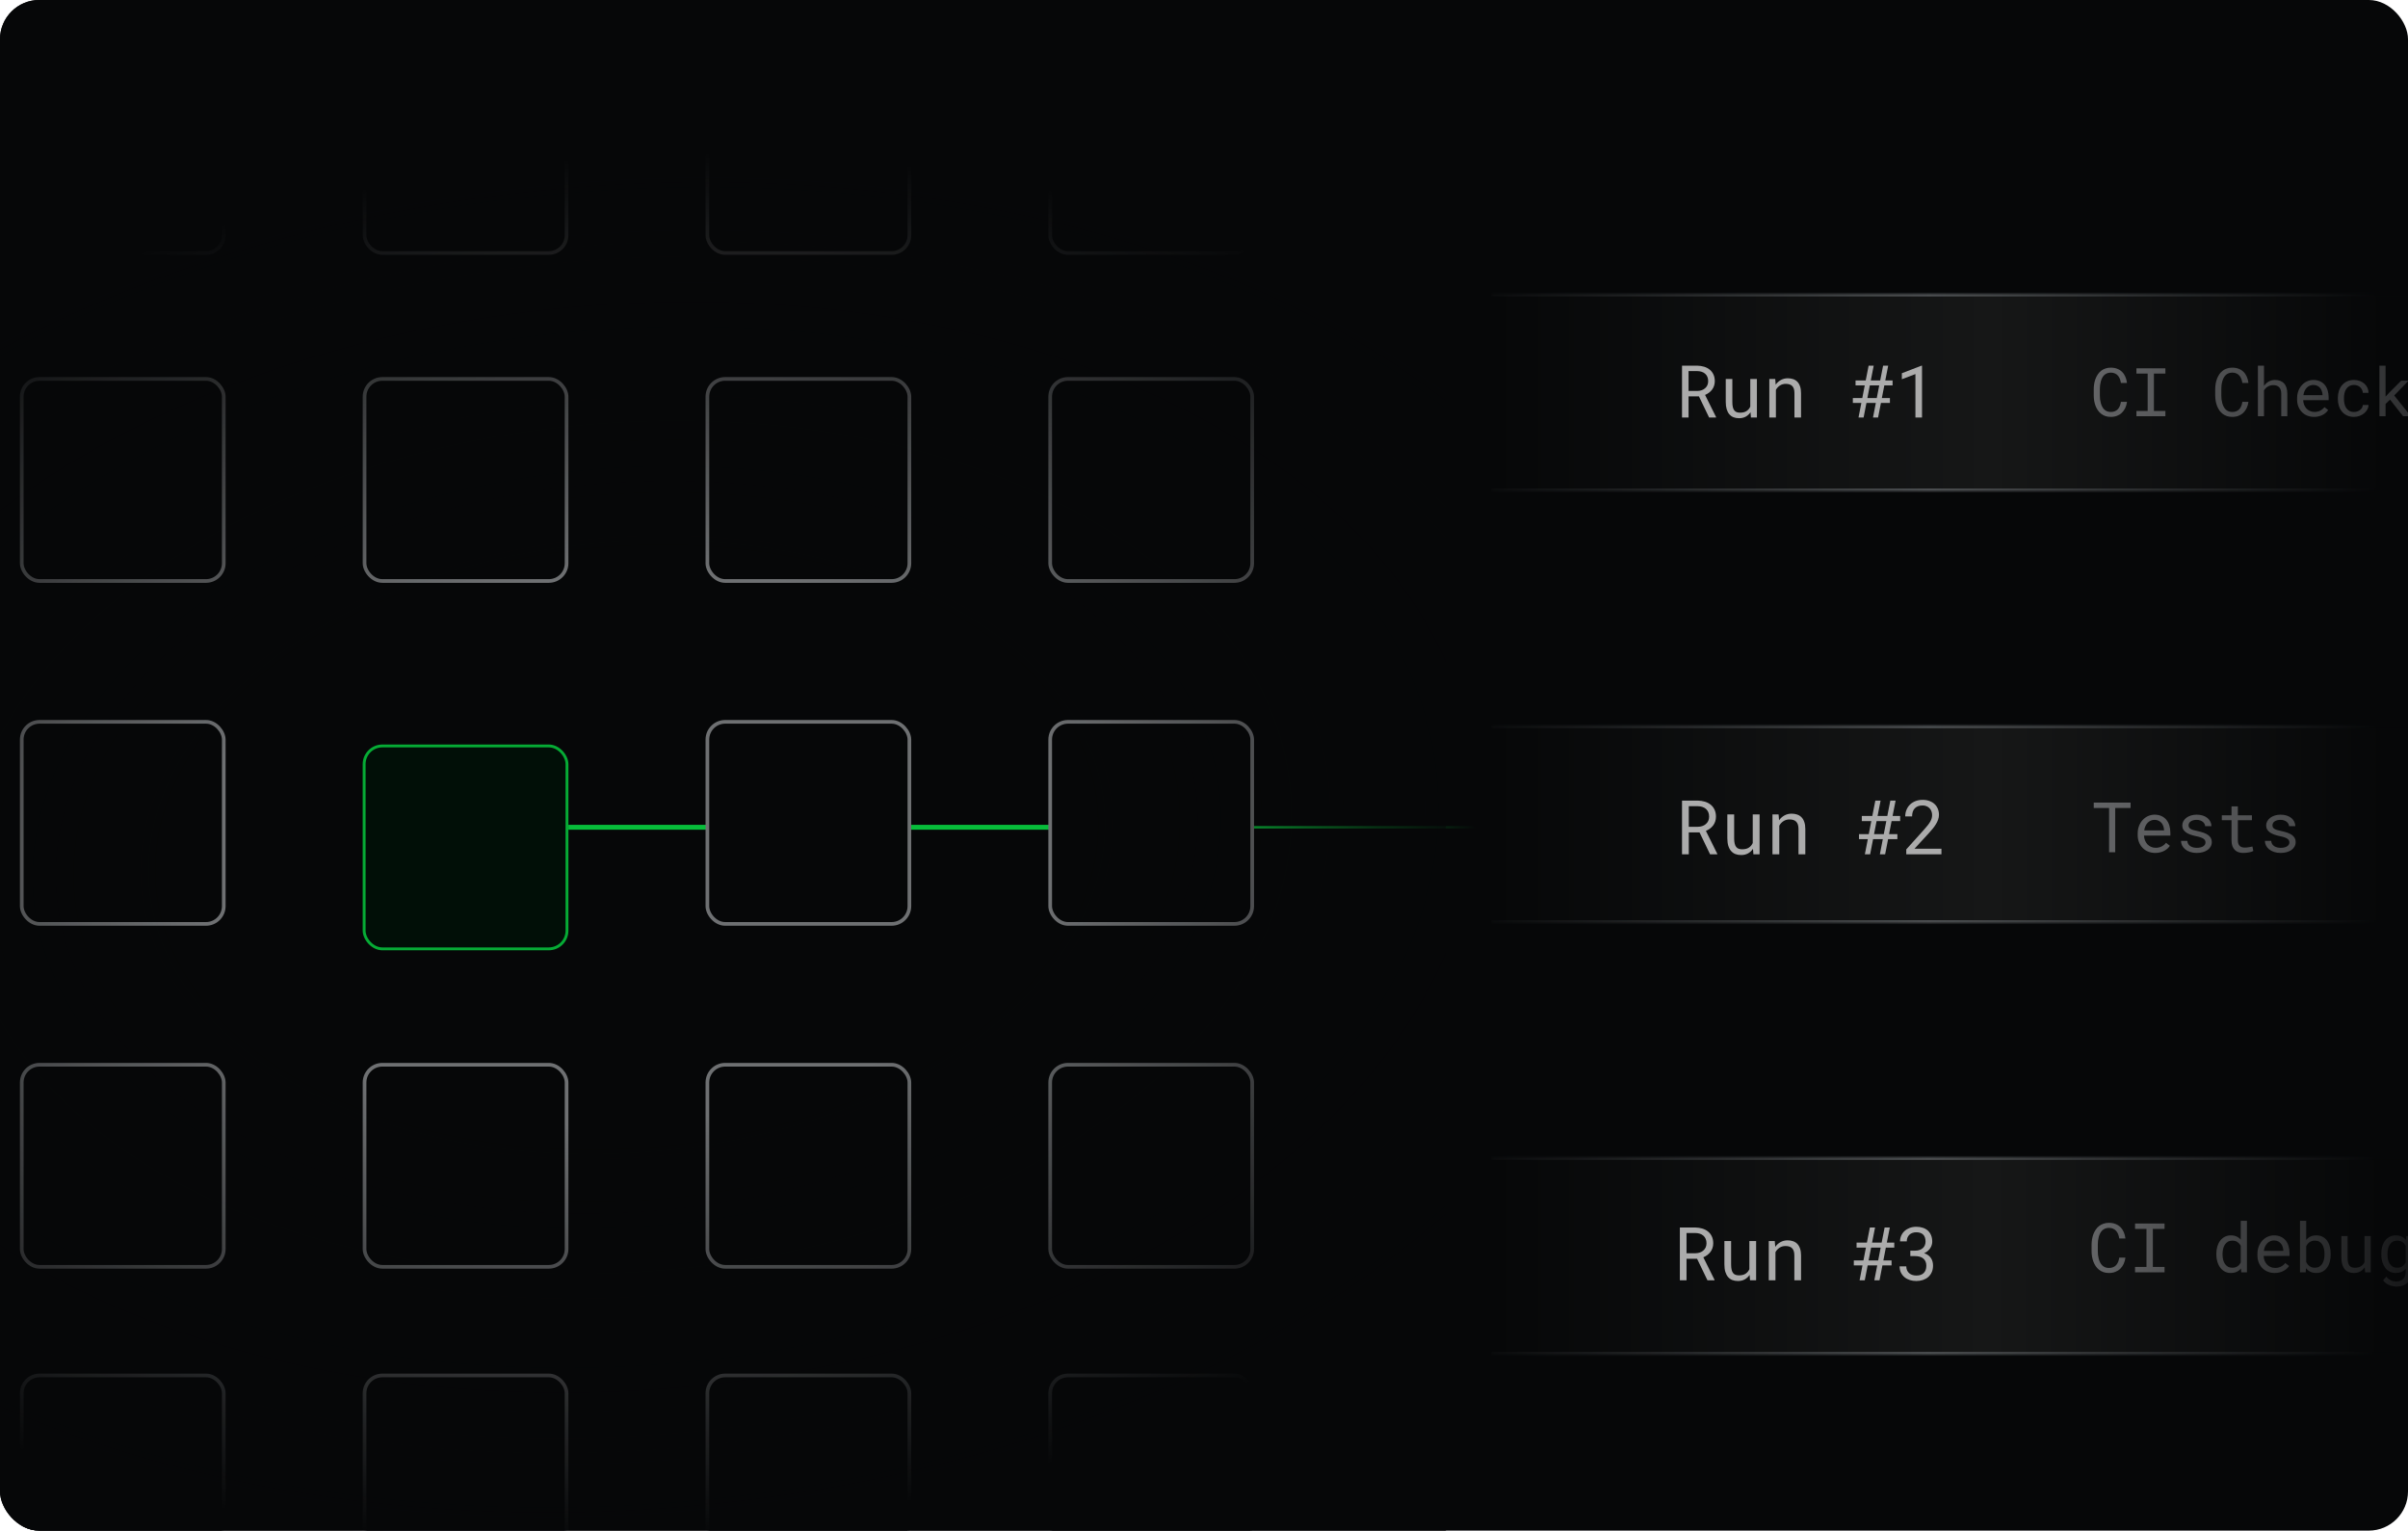 <svg width="491" height="312" viewBox="0 0 491 312" fill="none" xmlns="http://www.w3.org/2000/svg">
<g clip-path="url(#clip0_764_3823)">
<rect width="491" height="312" rx="8" fill="#060708"/>
<path d="M115 168.626H255.703" stroke="#07BD3A"/>
<path d="M255.703 168.626L277.255 168.626L300.923 168.626" stroke="url(#paint0_linear_764_3823)" stroke-width="0.5"/>
<mask id="path-4-inside-1_764_3823" fill="white">
<path d="M304.061 236H504.061V276H304.061V236Z"/>
</mask>
<path d="M304.061 236H504.061V276H304.061V236Z" fill="url(#paint1_linear_764_3823)"/>
<path d="M304.061 236.4H504.061V235.6H304.061V236.4ZM504.061 275.6H304.061V276.4H504.061V275.6Z" fill="url(#paint2_linear_764_3823)" mask="url(#path-4-inside-1_764_3823)"/>
<path d="M346.039 256.584H343.889V260.973H342.529V250.214H345.685C346.187 250.224 346.66 250.295 347.104 250.428C347.547 250.561 347.934 250.761 348.264 251.027C348.599 251.293 348.86 251.628 349.047 252.032C349.239 252.431 349.335 252.901 349.335 253.443C349.335 253.793 349.284 254.113 349.18 254.404C349.082 254.694 348.944 254.958 348.766 255.194C348.589 255.431 348.377 255.64 348.131 255.823C347.884 256.005 347.614 256.16 347.318 256.288L349.601 260.885L349.594 260.973H348.153L346.039 256.584ZM343.889 255.461H345.722C346.027 255.456 346.315 255.409 346.586 255.32C346.857 255.227 347.094 255.093 347.296 254.921C347.503 254.749 347.665 254.539 347.783 254.293C347.902 254.042 347.961 253.753 347.961 253.428C347.961 253.083 347.904 252.783 347.791 252.527C347.678 252.266 347.52 252.049 347.318 251.876C347.116 251.699 346.875 251.566 346.594 251.477C346.318 251.389 346.015 251.342 345.685 251.337H343.889V255.461Z" fill="#ABABAB"/>
<path d="M356.755 259.872C356.489 260.266 356.156 260.574 355.757 260.796C355.358 261.013 354.897 261.121 354.375 261.121C353.956 261.121 353.577 261.057 353.237 260.929C352.897 260.796 352.607 260.592 352.365 260.316C352.124 260.04 351.937 259.69 351.804 259.266C351.675 258.838 351.611 258.325 351.611 257.729V252.978H352.979V257.744C352.979 258.178 353.013 258.537 353.082 258.823C353.151 259.109 353.254 259.338 353.392 259.51C353.53 259.678 353.698 259.796 353.895 259.865C354.097 259.934 354.328 259.968 354.59 259.968C355.146 259.968 355.595 259.855 355.935 259.628C356.279 259.402 356.536 259.096 356.703 258.712V252.978H358.078V260.973H356.836L356.755 259.872Z" fill="#ABABAB"/>
<path d="M361.883 252.978L361.979 254.16C362.27 253.746 362.627 253.423 363.051 253.192C363.475 252.955 363.948 252.835 364.47 252.83C364.889 252.83 365.268 252.889 365.608 253.007C365.953 253.125 366.246 253.31 366.487 253.561C366.729 253.813 366.913 254.133 367.041 254.522C367.174 254.906 367.241 255.364 367.241 255.897V260.973H365.874V255.926C365.874 255.571 365.834 255.271 365.756 255.025C365.677 254.778 365.559 254.579 365.401 254.426C365.248 254.273 365.059 254.162 364.832 254.093C364.61 254.024 364.354 253.99 364.063 253.99C363.605 253.99 363.201 254.106 362.851 254.337C362.507 254.564 362.231 254.864 362.024 255.239V260.973H360.657V252.978H361.883Z" fill="#ABABAB"/>
<path d="M382.775 257.944H380.824L380.232 260.973H379.176L379.767 257.944H378.001V256.931H379.959L380.469 254.315H378.562V253.288H380.668L381.274 250.214H382.331L381.725 253.288H383.676L384.282 250.214H385.339L384.733 253.288H386.248V254.315H384.533L384.023 256.931H385.694V257.944H383.831L383.24 260.973H382.183L382.775 257.944ZM381.016 256.931H382.967L383.477 254.315H381.526L381.016 256.931Z" fill="#ABABAB"/>
<path d="M389.521 254.936H390.497C390.842 254.936 391.145 254.889 391.406 254.795C391.672 254.702 391.894 254.574 392.071 254.411C392.253 254.249 392.391 254.054 392.485 253.827C392.578 253.601 392.625 253.352 392.625 253.081C392.625 252.455 392.465 251.985 392.145 251.67C391.825 251.349 391.357 251.189 390.741 251.189C390.45 251.189 390.184 251.234 389.943 251.322C389.706 251.406 389.502 251.529 389.329 251.692C389.162 251.854 389.031 252.049 388.938 252.275C388.844 252.502 388.797 252.756 388.797 253.037H387.423C387.423 252.628 387.502 252.243 387.659 251.884C387.822 251.519 388.048 251.204 388.339 250.938C388.63 250.667 388.977 250.455 389.381 250.302C389.79 250.145 390.243 250.066 390.741 250.066C391.224 250.066 391.665 250.132 392.064 250.265C392.463 250.394 392.805 250.586 393.091 250.842C393.376 251.098 393.598 251.416 393.756 251.795C393.913 252.174 393.992 252.613 393.992 253.111C393.992 253.317 393.96 253.532 393.896 253.753C393.832 253.975 393.734 254.192 393.601 254.404C393.468 254.611 393.295 254.808 393.083 254.995C392.876 255.177 392.628 255.33 392.337 255.453C392.687 255.566 392.977 255.714 393.209 255.897C393.445 256.079 393.633 256.283 393.771 256.51C393.913 256.737 394.012 256.975 394.066 257.227C394.125 257.478 394.155 257.727 394.155 257.973C394.155 258.476 394.069 258.921 393.896 259.311C393.724 259.7 393.485 260.03 393.179 260.301C392.874 260.567 392.512 260.771 392.093 260.914C391.679 261.052 391.231 261.121 390.748 261.121C390.275 261.121 389.829 261.055 389.411 260.922C388.997 260.789 388.637 260.594 388.332 260.338C388.026 260.082 387.782 259.769 387.6 259.399C387.423 259.03 387.334 258.609 387.334 258.136H388.701C388.701 258.416 388.748 258.673 388.842 258.904C388.94 259.136 389.078 259.333 389.255 259.495C389.433 259.658 389.647 259.784 389.898 259.872C390.155 259.961 390.438 260.005 390.748 260.005C391.059 260.005 391.339 259.966 391.591 259.887C391.842 259.803 392.056 259.678 392.234 259.51C392.411 259.343 392.546 259.136 392.64 258.889C392.738 258.638 392.788 258.343 392.788 258.003C392.788 257.668 392.731 257.379 392.618 257.138C392.509 256.892 392.354 256.687 392.152 256.525C391.955 256.362 391.714 256.241 391.428 256.163C391.147 256.084 390.837 256.044 390.497 256.044H389.521V254.936Z" fill="#ABABAB"/>
<path d="M433.385 256.356C433.326 256.816 433.208 257.239 433.03 257.627C432.852 258.009 432.62 258.34 432.333 258.618C432.05 258.891 431.713 259.105 431.321 259.26C430.934 259.411 430.501 259.486 430.023 259.486C429.613 259.486 429.239 259.429 428.902 259.315C428.569 259.196 428.271 259.035 428.007 258.83C427.747 258.625 427.521 258.383 427.33 258.105C427.143 257.827 426.986 257.524 426.858 257.196C426.735 256.868 426.642 256.524 426.578 256.164C426.519 255.804 426.487 255.44 426.482 255.071V253.683C426.487 253.314 426.519 252.95 426.578 252.59C426.642 252.23 426.735 251.886 426.858 251.558C426.986 251.23 427.143 250.927 427.33 250.649C427.521 250.366 427.747 250.122 428.007 249.917C428.271 249.712 428.569 249.553 428.902 249.439C429.235 249.32 429.608 249.261 430.023 249.261C430.519 249.261 430.964 249.339 431.356 249.494C431.747 249.644 432.085 249.86 432.367 250.143C432.65 250.421 432.875 250.756 433.044 251.148C433.217 251.539 433.331 251.972 433.385 252.446H432.121C432.08 252.145 432.009 251.865 431.909 251.605C431.809 251.346 431.674 251.118 431.506 250.922C431.337 250.726 431.13 250.573 430.884 250.464C430.642 250.35 430.355 250.293 430.023 250.293C429.722 250.293 429.455 250.343 429.223 250.444C428.995 250.539 428.797 250.671 428.628 250.84C428.464 251.009 428.325 251.204 428.212 251.428C428.102 251.651 428.013 251.888 427.945 252.139C427.877 252.389 427.827 252.647 427.795 252.911C427.767 253.171 427.754 253.423 427.754 253.669V255.071C427.754 255.317 427.767 255.572 427.795 255.836C427.827 256.096 427.877 256.353 427.945 256.608C428.013 256.859 428.102 257.096 428.212 257.319C428.321 257.542 428.46 257.741 428.628 257.914C428.797 258.082 428.995 258.217 429.223 258.317C429.451 258.413 429.717 258.461 430.023 258.461C430.355 258.461 430.642 258.408 430.884 258.303C431.13 258.199 431.337 258.053 431.506 257.866C431.674 257.675 431.809 257.451 431.909 257.196C432.009 256.936 432.08 256.656 432.121 256.356H433.385Z" fill="url(#paint3_linear_764_3823)"/>
<path d="M435.347 249.398H441.361V250.498H438.976V258.256H441.361V259.349H435.347V258.256H437.678V250.498H435.347V249.398Z" fill="url(#paint4_linear_764_3823)"/>
<path d="M451.921 255.59C451.921 255.039 451.989 254.533 452.126 254.073C452.267 253.608 452.465 253.209 452.721 252.877C452.98 252.544 453.292 252.284 453.657 252.098C454.021 251.911 454.429 251.817 454.88 251.817C455.322 251.817 455.707 251.892 456.035 252.043C456.368 252.189 456.655 252.403 456.897 252.685V248.851H458.161V259.349H456.999L456.944 258.57C456.698 258.871 456.404 259.098 456.063 259.253C455.721 259.408 455.322 259.486 454.867 259.486C454.42 259.486 454.015 259.39 453.65 259.199C453.29 259.007 452.983 258.743 452.727 258.406C452.472 258.069 452.274 257.672 452.133 257.217C451.992 256.756 451.921 256.262 451.921 255.734V255.59ZM453.185 255.734C453.185 256.094 453.224 256.435 453.302 256.759C453.379 257.082 453.497 257.367 453.657 257.613C453.821 257.859 454.028 258.055 454.279 258.201C454.53 258.342 454.83 258.413 455.181 258.413C455.395 258.413 455.589 258.388 455.762 258.338C455.935 258.287 456.092 258.217 456.234 258.126C456.375 258.03 456.5 257.918 456.61 257.791C456.719 257.659 456.815 257.513 456.897 257.353V253.922C456.733 253.622 456.512 253.376 456.234 253.184C455.956 252.988 455.609 252.89 455.195 252.89C454.839 252.89 454.534 252.963 454.279 253.109C454.028 253.255 453.821 253.453 453.657 253.704C453.497 253.95 453.379 254.237 453.302 254.565C453.224 254.888 453.185 255.23 453.185 255.59V255.734Z" fill="url(#paint5_linear_764_3823)"/>
<path d="M463.834 259.486C463.314 259.486 462.836 259.397 462.398 259.219C461.966 259.042 461.594 258.793 461.284 258.474C460.975 258.155 460.733 257.777 460.56 257.34C460.387 256.902 460.3 256.426 460.3 255.911V255.624C460.3 255.027 460.396 254.494 460.587 254.025C460.779 253.551 461.032 253.152 461.346 252.829C461.665 252.501 462.025 252.25 462.426 252.077C462.831 251.904 463.246 251.817 463.67 251.817C464.203 251.817 464.668 251.911 465.064 252.098C465.465 252.28 465.798 252.535 466.062 252.863C466.326 253.187 466.522 253.569 466.65 254.011C466.782 254.453 466.848 254.932 466.848 255.447V256.014H461.565C461.578 256.351 461.642 256.668 461.756 256.964C461.874 257.26 462.034 257.52 462.234 257.743C462.439 257.962 462.683 258.135 462.966 258.262C463.248 258.39 463.56 258.454 463.902 258.454C464.353 258.454 464.754 258.363 465.105 258.18C465.456 257.998 465.747 257.757 465.98 257.456L466.752 258.057C466.629 258.244 466.474 258.424 466.287 258.597C466.105 258.766 465.893 258.916 465.652 259.048C465.41 259.18 465.137 259.285 464.832 259.363C464.526 259.445 464.194 259.486 463.834 259.486ZM463.67 252.856C463.415 252.856 463.173 252.904 462.945 253C462.717 253.091 462.512 253.228 462.33 253.41C462.148 253.587 461.993 253.808 461.865 254.073C461.742 254.332 461.656 254.633 461.606 254.975H465.583V254.879C465.57 254.633 465.522 254.389 465.44 254.148C465.362 253.906 465.246 253.69 465.091 253.499C464.936 253.307 464.74 253.152 464.504 253.034C464.271 252.915 463.993 252.856 463.67 252.856Z" fill="url(#paint6_linear_764_3823)"/>
<path d="M475.241 255.734C475.241 256.262 475.177 256.756 475.049 257.217C474.922 257.672 474.735 258.069 474.489 258.406C474.243 258.743 473.938 259.007 473.573 259.199C473.213 259.39 472.798 259.486 472.329 259.486C471.855 259.486 471.443 259.401 471.092 259.233C470.746 259.064 470.45 258.823 470.204 258.508L470.142 259.349H468.98V248.851H470.245V252.747C470.486 252.446 470.778 252.216 471.119 252.057C471.461 251.897 471.86 251.817 472.316 251.817C472.789 251.817 473.209 251.911 473.573 252.098C473.938 252.284 474.243 252.544 474.489 252.877C474.735 253.209 474.922 253.608 475.049 254.073C475.177 254.533 475.241 255.039 475.241 255.59V255.734ZM473.976 255.59C473.976 255.23 473.94 254.888 473.867 254.565C473.799 254.237 473.687 253.95 473.532 253.704C473.377 253.453 473.174 253.255 472.924 253.109C472.673 252.963 472.366 252.89 472.001 252.89C471.782 252.89 471.582 252.92 471.4 252.979C471.217 253.034 471.053 253.114 470.908 253.218C470.766 253.319 470.639 253.439 470.525 253.581C470.415 253.717 470.322 253.868 470.245 254.032V257.265C470.327 257.429 470.422 257.581 470.532 257.722C470.646 257.859 470.775 257.98 470.921 258.085C471.067 258.189 471.231 258.271 471.413 258.331C471.596 258.385 471.796 258.413 472.015 258.413C472.361 258.413 472.657 258.342 472.903 258.201C473.154 258.055 473.357 257.859 473.512 257.613C473.671 257.367 473.787 257.082 473.86 256.759C473.938 256.435 473.976 256.094 473.976 255.734V255.59Z" fill="url(#paint7_linear_764_3823)"/>
<path d="M482.178 258.331C481.932 258.695 481.624 258.98 481.255 259.185C480.886 259.386 480.46 259.486 479.977 259.486C479.59 259.486 479.239 259.427 478.925 259.308C478.61 259.185 478.341 258.996 478.118 258.741C477.895 258.486 477.722 258.162 477.599 257.77C477.48 257.374 477.421 256.9 477.421 256.349V251.954H478.685V256.362C478.685 256.763 478.717 257.096 478.781 257.36C478.845 257.624 478.941 257.836 479.068 257.996C479.196 258.151 479.351 258.26 479.533 258.324C479.72 258.388 479.934 258.42 480.175 258.42C480.69 258.42 481.105 258.315 481.419 258.105C481.738 257.896 481.975 257.613 482.13 257.258V251.954H483.401V259.349H482.253L482.178 258.331Z" fill="url(#paint8_linear_764_3823)"/>
<path d="M485.554 255.59C485.554 255.039 485.62 254.533 485.752 254.073C485.889 253.608 486.085 253.209 486.34 252.877C486.595 252.544 486.905 252.284 487.27 252.098C487.634 251.911 488.047 251.817 488.507 251.817C488.962 251.817 489.361 251.899 489.703 252.063C490.049 252.223 490.343 252.455 490.585 252.76L490.646 251.954H491.794V259.192C491.794 259.679 491.717 260.112 491.562 260.49C491.411 260.869 491.197 261.19 490.919 261.454C490.646 261.718 490.318 261.919 489.935 262.056C489.552 262.192 489.129 262.261 488.664 262.261C488.473 262.261 488.254 262.238 488.008 262.192C487.762 262.151 487.511 262.081 487.256 261.98C487.005 261.885 486.762 261.755 486.525 261.591C486.292 261.427 486.092 261.224 485.923 260.983L486.579 260.224C486.734 260.411 486.894 260.568 487.058 260.696C487.222 260.828 487.388 260.932 487.557 261.01C487.725 261.087 487.894 261.142 488.063 261.174C488.231 261.21 488.4 261.229 488.568 261.229C488.869 261.229 489.14 261.185 489.382 261.099C489.623 261.012 489.828 260.885 489.997 260.716C490.17 260.552 490.302 260.347 490.393 260.101C490.484 259.855 490.53 259.572 490.53 259.253V258.618C490.284 258.9 489.992 259.117 489.655 259.267C489.322 259.413 488.935 259.486 488.493 259.486C488.042 259.486 487.634 259.39 487.27 259.199C486.905 259.007 486.595 258.743 486.34 258.406C486.09 258.069 485.896 257.672 485.759 257.217C485.623 256.756 485.554 256.262 485.554 255.734V255.59ZM486.819 255.734C486.819 256.094 486.855 256.435 486.928 256.759C487.005 257.082 487.124 257.367 487.283 257.613C487.447 257.859 487.655 258.055 487.905 258.201C488.156 258.342 488.457 258.413 488.808 258.413C489.026 258.413 489.222 258.388 489.395 258.338C489.573 258.283 489.73 258.208 489.867 258.112C490.008 258.016 490.133 257.902 490.243 257.77C490.352 257.638 490.448 257.492 490.53 257.333V253.943C490.448 253.788 490.352 253.647 490.243 253.519C490.133 253.392 490.008 253.282 489.867 253.191C489.726 253.095 489.568 253.022 489.395 252.972C489.222 252.918 489.031 252.89 488.821 252.89C488.466 252.89 488.16 252.963 487.905 253.109C487.655 253.255 487.447 253.453 487.283 253.704C487.124 253.95 487.005 254.237 486.928 254.565C486.855 254.888 486.819 255.23 486.819 255.59V255.734Z" fill="url(#paint9_linear_764_3823)"/>
<path d="M493.961 255.59C493.961 255.039 494.027 254.533 494.159 254.073C494.296 253.608 494.492 253.209 494.747 252.877C495.002 252.544 495.312 252.284 495.676 252.098C496.041 251.911 496.453 251.817 496.913 251.817C497.369 251.817 497.768 251.899 498.109 252.063C498.456 252.223 498.75 252.455 498.991 252.76L499.053 251.954H500.201V259.192C500.201 259.679 500.123 260.112 499.968 260.49C499.818 260.869 499.604 261.19 499.326 261.454C499.053 261.718 498.725 261.919 498.342 262.056C497.959 262.192 497.535 262.261 497.071 262.261C496.879 262.261 496.66 262.238 496.414 262.192C496.168 262.151 495.918 262.081 495.663 261.98C495.412 261.885 495.168 261.755 494.931 261.591C494.699 261.427 494.498 261.224 494.33 260.983L494.986 260.224C495.141 260.411 495.3 260.568 495.464 260.696C495.628 260.828 495.795 260.932 495.963 261.01C496.132 261.087 496.301 261.142 496.469 261.174C496.638 261.21 496.806 261.229 496.975 261.229C497.276 261.229 497.547 261.185 497.788 261.099C498.03 261.012 498.235 260.885 498.403 260.716C498.576 260.552 498.709 260.347 498.8 260.101C498.891 259.855 498.936 259.572 498.936 259.253V258.618C498.69 258.9 498.399 259.117 498.062 259.267C497.729 259.413 497.342 259.486 496.9 259.486C496.449 259.486 496.041 259.39 495.676 259.199C495.312 259.007 495.002 258.743 494.747 258.406C494.496 258.069 494.303 257.672 494.166 257.217C494.029 256.756 493.961 256.262 493.961 255.734V255.59ZM495.225 255.734C495.225 256.094 495.262 256.435 495.335 256.759C495.412 257.082 495.531 257.367 495.69 257.613C495.854 257.859 496.061 258.055 496.312 258.201C496.563 258.342 496.863 258.413 497.214 258.413C497.433 258.413 497.629 258.388 497.802 258.338C497.98 258.283 498.137 258.208 498.273 258.112C498.415 258.016 498.54 257.902 498.649 257.77C498.759 257.638 498.854 257.492 498.936 257.333V253.943C498.854 253.788 498.759 253.647 498.649 253.519C498.54 253.392 498.415 253.282 498.273 253.191C498.132 253.095 497.975 253.022 497.802 252.972C497.629 252.918 497.437 252.89 497.228 252.89C496.872 252.89 496.567 252.963 496.312 253.109C496.061 253.255 495.854 253.453 495.69 253.704C495.531 253.95 495.412 254.237 495.335 254.565C495.262 254.888 495.225 255.23 495.225 255.59V255.734Z" fill="url(#paint10_linear_764_3823)"/>
<path d="M505.867 259.486C505.347 259.486 504.869 259.397 504.431 259.219C503.999 259.042 503.627 258.793 503.317 258.474C503.008 258.155 502.766 257.777 502.593 257.34C502.42 256.902 502.333 256.426 502.333 255.911V255.624C502.333 255.027 502.429 254.494 502.62 254.025C502.812 253.551 503.065 253.152 503.379 252.829C503.698 252.501 504.058 252.25 504.459 252.077C504.864 251.904 505.279 251.817 505.703 251.817C506.236 251.817 506.701 251.911 507.097 252.098C507.498 252.28 507.831 252.535 508.095 252.863C508.359 253.187 508.555 253.569 508.683 254.011C508.815 254.453 508.881 254.932 508.881 255.447V256.014H503.598C503.611 256.351 503.675 256.668 503.789 256.964C503.908 257.26 504.067 257.52 504.267 257.743C504.472 257.962 504.716 258.135 504.999 258.262C505.281 258.39 505.593 258.454 505.935 258.454C506.386 258.454 506.787 258.363 507.138 258.18C507.489 257.998 507.78 257.757 508.013 257.456L508.785 258.057C508.662 258.244 508.507 258.424 508.32 258.597C508.138 258.766 507.926 258.916 507.685 259.048C507.443 259.18 507.17 259.285 506.865 259.363C506.559 259.445 506.227 259.486 505.867 259.486ZM505.703 252.856C505.448 252.856 505.206 252.904 504.978 253C504.75 253.091 504.545 253.228 504.363 253.41C504.181 253.587 504.026 253.808 503.898 254.073C503.775 254.332 503.689 254.633 503.639 254.975H507.616V254.879C507.603 254.633 507.555 254.389 507.473 254.148C507.395 253.906 507.279 253.69 507.124 253.499C506.969 253.307 506.773 253.152 506.537 253.034C506.304 252.915 506.026 252.856 505.703 252.856Z" fill="url(#paint11_linear_764_3823)"/>
<path d="M515.852 251.817C515.971 251.817 516.094 251.822 516.221 251.831C516.349 251.836 516.47 251.847 516.583 251.865C516.702 251.879 516.809 251.897 516.905 251.92C517.005 251.943 517.087 251.968 517.151 251.995L516.98 253.232C516.734 253.177 516.499 253.139 516.276 253.116C516.057 253.089 515.827 253.075 515.586 253.075C514.993 253.075 514.513 253.209 514.144 253.478C513.779 253.747 513.51 254.123 513.337 254.606V259.349H512.066V251.954H513.269L513.33 253.13C513.631 252.724 513.991 252.405 514.41 252.173C514.834 251.936 515.315 251.817 515.852 251.817Z" fill="url(#paint12_linear_764_3823)"/>
<path d="M575.181 255.734C575.181 256.262 575.117 256.756 574.989 257.217C574.862 257.672 574.675 258.069 574.429 258.406C574.183 258.743 573.878 259.007 573.513 259.199C573.153 259.39 572.739 259.486 572.269 259.486C571.795 259.486 571.383 259.401 571.032 259.233C570.686 259.064 570.39 258.823 570.144 258.508L570.082 259.349H568.92V248.851H570.185V252.747C570.426 252.446 570.718 252.216 571.059 252.057C571.401 251.897 571.8 251.817 572.256 251.817C572.729 251.817 573.149 251.911 573.513 252.098C573.878 252.284 574.183 252.544 574.429 252.877C574.675 253.209 574.862 253.608 574.989 254.073C575.117 254.533 575.181 255.039 575.181 255.59V255.734ZM573.916 255.59C573.916 255.23 573.88 254.888 573.807 254.565C573.739 254.237 573.627 253.95 573.472 253.704C573.317 253.453 573.114 253.255 572.864 253.109C572.613 252.963 572.306 252.89 571.941 252.89C571.722 252.89 571.522 252.92 571.34 252.979C571.157 253.034 570.993 253.114 570.848 253.218C570.706 253.319 570.579 253.439 570.465 253.581C570.355 253.717 570.262 253.868 570.185 254.032V257.265C570.267 257.429 570.362 257.581 570.472 257.722C570.586 257.859 570.715 257.98 570.861 258.085C571.007 258.189 571.171 258.271 571.353 258.331C571.536 258.385 571.736 258.413 571.955 258.413C572.301 258.413 572.597 258.342 572.843 258.201C573.094 258.055 573.297 257.859 573.452 257.613C573.611 257.367 573.727 257.082 573.8 256.759C573.878 256.435 573.916 256.094 573.916 255.734V255.59Z" fill="url(#paint13_linear_764_3823)"/>
<path d="M582.118 258.331C581.872 258.695 581.564 258.98 581.195 259.185C580.826 259.386 580.4 259.486 579.917 259.486C579.53 259.486 579.179 259.427 578.865 259.308C578.55 259.185 578.281 258.996 578.058 258.741C577.835 258.486 577.662 258.162 577.539 257.77C577.42 257.374 577.361 256.9 577.361 256.349V251.954H578.625V256.362C578.625 256.763 578.657 257.096 578.721 257.36C578.785 257.624 578.881 257.836 579.008 257.996C579.136 258.151 579.291 258.26 579.473 258.324C579.66 258.388 579.874 258.42 580.115 258.42C580.63 258.42 581.045 258.315 581.359 258.105C581.678 257.896 581.915 257.613 582.07 257.258V251.954H583.341V259.349H582.193L582.118 258.331Z" fill="url(#paint14_linear_764_3823)"/>
<path d="M585.925 251.954H589.704V258.256H592.117V259.349H585.925V258.256H588.44V253.054H585.925V251.954ZM588.276 250.013C588.276 249.803 588.337 249.628 588.46 249.487C588.588 249.341 588.779 249.268 589.035 249.268C589.285 249.268 589.474 249.341 589.602 249.487C589.729 249.628 589.793 249.803 589.793 250.013C589.793 250.218 589.729 250.389 589.602 250.526C589.474 250.662 589.285 250.731 589.035 250.731C588.779 250.731 588.588 250.662 588.46 250.526C588.337 250.389 588.276 250.218 588.276 250.013Z" fill="url(#paint15_linear_764_3823)"/>
<path d="M594.331 248.851H598.111V258.256H600.524V259.349H594.331V258.256H596.847V249.951H594.331V248.851Z" fill="url(#paint16_linear_764_3823)"/>
<path d="M602.301 255.59C602.301 255.039 602.369 254.533 602.506 254.073C602.647 253.608 602.845 253.209 603.1 252.877C603.36 252.544 603.672 252.284 604.037 252.098C604.401 251.911 604.809 251.817 605.26 251.817C605.702 251.817 606.087 251.892 606.415 252.043C606.748 252.189 607.035 252.403 607.276 252.685V248.851H608.541V259.349H607.379L607.324 258.57C607.078 258.871 606.784 259.098 606.442 259.253C606.101 259.408 605.702 259.486 605.246 259.486C604.8 259.486 604.394 259.39 604.03 259.199C603.67 259.007 603.362 258.743 603.107 258.406C602.852 258.069 602.654 257.672 602.512 257.217C602.371 256.756 602.301 256.262 602.301 255.734V255.59ZM603.565 255.734C603.565 256.094 603.604 256.435 603.681 256.759C603.759 257.082 603.877 257.367 604.037 257.613C604.201 257.859 604.408 258.055 604.659 258.201C604.909 258.342 605.21 258.413 605.561 258.413C605.775 258.413 605.969 258.388 606.142 258.338C606.315 258.287 606.472 258.217 606.613 258.126C606.755 258.03 606.88 257.918 606.989 257.791C607.099 257.659 607.194 257.513 607.276 257.353V253.922C607.112 253.622 606.891 253.376 606.613 253.184C606.335 252.988 605.989 252.89 605.574 252.89C605.219 252.89 604.914 252.963 604.659 253.109C604.408 253.255 604.201 253.453 604.037 253.704C603.877 253.95 603.759 254.237 603.681 254.565C603.604 254.888 603.565 255.23 603.565 255.59V255.734Z" fill="url(#paint17_linear_764_3823)"/>
<path d="M660.657 255.59C660.657 255.039 660.725 254.533 660.862 254.073C661.003 253.608 661.201 253.209 661.456 252.877C661.716 252.544 662.028 252.284 662.393 252.098C662.757 251.911 663.165 251.817 663.616 251.817C664.058 251.817 664.443 251.892 664.771 252.043C665.104 252.189 665.391 252.403 665.632 252.685V248.851H666.897V259.349H665.735L665.68 258.57C665.434 258.871 665.14 259.098 664.798 259.253C664.457 259.408 664.058 259.486 663.602 259.486C663.156 259.486 662.75 259.39 662.386 259.199C662.026 259.007 661.718 258.743 661.463 258.406C661.208 258.069 661.01 257.672 660.869 257.217C660.727 256.756 660.657 256.262 660.657 255.734V255.59ZM661.921 255.734C661.921 256.094 661.96 256.435 662.037 256.759C662.115 257.082 662.233 257.367 662.393 257.613C662.557 257.859 662.764 258.055 663.015 258.201C663.265 258.342 663.566 258.413 663.917 258.413C664.131 258.413 664.325 258.388 664.498 258.338C664.671 258.287 664.828 258.217 664.969 258.126C665.111 258.03 665.236 257.918 665.345 257.791C665.455 257.659 665.55 257.513 665.632 257.353V253.922C665.468 253.622 665.247 253.376 664.969 253.184C664.691 252.988 664.345 252.89 663.93 252.89C663.575 252.89 663.27 252.963 663.015 253.109C662.764 253.255 662.557 253.453 662.393 253.704C662.233 253.95 662.115 254.237 662.037 254.565C661.96 254.888 661.921 255.23 661.921 255.59V255.734Z" fill="url(#paint18_linear_764_3823)"/>
<path d="M672.569 259.486C672.05 259.486 671.572 259.397 671.134 259.219C670.701 259.042 670.33 258.793 670.02 258.474C669.71 258.155 669.469 257.777 669.296 257.34C669.123 256.902 669.036 256.426 669.036 255.911V255.624C669.036 255.027 669.132 254.494 669.323 254.025C669.514 253.551 669.767 253.152 670.082 252.829C670.401 252.501 670.761 252.25 671.162 252.077C671.567 251.904 671.982 251.817 672.405 251.817C672.939 251.817 673.403 251.911 673.8 252.098C674.201 252.28 674.533 252.535 674.798 252.863C675.062 253.187 675.258 253.569 675.385 254.011C675.517 254.453 675.584 254.932 675.584 255.447V256.014H670.3C670.314 256.351 670.378 256.668 670.492 256.964C670.61 257.26 670.77 257.52 670.97 257.743C671.175 257.962 671.419 258.135 671.701 258.262C671.984 258.39 672.296 258.454 672.638 258.454C673.089 258.454 673.49 258.363 673.841 258.18C674.192 257.998 674.483 257.757 674.716 257.456L675.488 258.057C675.365 258.244 675.21 258.424 675.023 258.597C674.841 258.766 674.629 258.916 674.387 259.048C674.146 259.18 673.873 259.285 673.567 259.363C673.262 259.445 672.929 259.486 672.569 259.486ZM672.405 252.856C672.15 252.856 671.909 252.904 671.681 253C671.453 253.091 671.248 253.228 671.066 253.41C670.884 253.587 670.729 253.808 670.601 254.073C670.478 254.332 670.392 254.633 670.341 254.975H674.319V254.879C674.305 254.633 674.258 254.389 674.176 254.148C674.098 253.906 673.982 253.69 673.827 253.499C673.672 253.307 673.476 253.152 673.239 253.034C673.007 252.915 672.729 252.856 672.405 252.856Z" fill="url(#paint19_linear_764_3823)"/>
<path d="M683.949 255.734C683.949 256.262 683.885 256.756 683.758 257.217C683.63 257.672 683.443 258.069 683.197 258.406C682.951 258.743 682.646 259.007 682.282 259.199C681.922 259.39 681.509 259.486 681.044 259.486C680.593 259.486 680.195 259.413 679.848 259.267C679.507 259.121 679.213 258.912 678.967 258.638V262.192H677.702V251.954H678.857L678.919 252.76C679.165 252.455 679.461 252.223 679.807 252.063C680.158 251.899 680.564 251.817 681.024 251.817C681.498 251.817 681.917 251.911 682.282 252.098C682.646 252.284 682.951 252.544 683.197 252.877C683.443 253.209 683.63 253.608 683.758 254.073C683.885 254.533 683.949 255.039 683.949 255.59V255.734ZM682.685 255.59C682.685 255.23 682.644 254.888 682.562 254.565C682.484 254.237 682.361 253.95 682.193 253.704C682.029 253.453 681.819 253.255 681.564 253.109C681.309 252.963 681.003 252.89 680.648 252.89C680.243 252.89 679.901 252.986 679.623 253.177C679.349 253.364 679.131 253.606 678.967 253.902V257.463C679.131 257.754 679.349 257.994 679.623 258.18C679.896 258.363 680.243 258.454 680.662 258.454C681.013 258.454 681.316 258.381 681.571 258.235C681.826 258.085 682.035 257.884 682.199 257.634C682.364 257.383 682.484 257.094 682.562 256.766C682.644 256.438 682.685 256.094 682.685 255.734V255.59Z" fill="url(#paint20_linear_764_3823)"/>
<path d="M686.314 248.851H690.094V258.256H692.506V259.349H686.314V258.256H688.829V249.951H686.314V248.851Z" fill="url(#paint21_linear_764_3823)"/>
<path d="M694.167 255.583C694.167 255.05 694.244 254.556 694.399 254.1C694.554 253.64 694.775 253.241 695.062 252.904C695.354 252.567 695.707 252.303 696.122 252.111C696.536 251.915 697.003 251.817 697.523 251.817C698.047 251.817 698.516 251.915 698.931 252.111C699.35 252.303 699.703 252.567 699.99 252.904C700.282 253.241 700.505 253.64 700.66 254.1C700.815 254.556 700.892 255.05 700.892 255.583V255.734C700.892 256.267 700.815 256.761 700.66 257.217C700.505 257.672 700.282 258.069 699.99 258.406C699.703 258.743 699.352 259.007 698.938 259.199C698.523 259.39 698.056 259.486 697.536 259.486C697.012 259.486 696.541 259.39 696.122 259.199C695.707 259.007 695.354 258.743 695.062 258.406C694.775 258.069 694.554 257.672 694.399 257.217C694.244 256.761 694.167 256.267 694.167 255.734V255.583ZM695.431 255.734C695.431 256.098 695.475 256.447 695.561 256.779C695.648 257.107 695.778 257.397 695.951 257.647C696.128 257.898 696.349 258.096 696.614 258.242C696.878 258.388 697.186 258.461 697.536 258.461C697.883 258.461 698.186 258.388 698.445 258.242C698.71 258.096 698.928 257.898 699.102 257.647C699.279 257.397 699.411 257.107 699.498 256.779C699.585 256.447 699.628 256.098 699.628 255.734V255.583C699.628 255.223 699.582 254.879 699.491 254.551C699.405 254.219 699.272 253.927 699.095 253.676C698.922 253.426 698.703 253.228 698.439 253.082C698.179 252.931 697.874 252.856 697.523 252.856C697.172 252.856 696.867 252.931 696.607 253.082C696.347 253.228 696.128 253.426 695.951 253.676C695.778 253.927 695.648 254.219 695.561 254.551C695.475 254.879 695.431 255.223 695.431 255.583V255.734Z" fill="url(#paint22_linear_764_3823)"/>
<path d="M705.649 256.725L705.977 257.62L708.233 251.954H709.647L705.895 260.49C705.809 260.682 705.697 260.885 705.56 261.099C705.428 261.313 705.266 261.511 705.075 261.693C704.884 261.876 704.66 262.028 704.405 262.151C704.15 262.274 703.856 262.336 703.524 262.336C703.464 262.336 703.398 262.331 703.325 262.322C703.252 262.318 703.18 262.308 703.107 262.295C703.034 262.286 702.965 262.274 702.902 262.261C702.838 262.247 702.785 262.236 702.744 262.226L702.949 261.194C702.981 261.194 703.025 261.197 703.079 261.201C703.134 261.206 703.191 261.21 703.25 261.215C703.309 261.219 703.366 261.222 703.421 261.222C703.476 261.226 703.519 261.229 703.551 261.229C703.724 261.229 703.881 261.181 704.022 261.085C704.168 260.989 704.296 260.875 704.405 260.743C704.519 260.611 704.615 260.475 704.692 260.333C704.774 260.192 704.838 260.076 704.884 259.985L705.389 259.001L702.204 251.954H703.619L705.649 256.725Z" fill="url(#paint23_linear_764_3823)"/>
<mask id="path-8-inside-2_764_3823" fill="white">
<path d="M304.061 60H504.439V100H304.061V60Z"/>
</mask>
<path d="M304.061 60H504.439V100H304.061V60Z" fill="url(#paint24_linear_764_3823)"/>
<path d="M304.061 60.4H504.439V59.6H304.061V60.4ZM504.439 99.6H304.061V100.4H504.439V99.6Z" fill="url(#paint25_linear_764_3823)" mask="url(#path-8-inside-2_764_3823)"/>
<path d="M346.416 80.794H344.304V85.104H342.969V74.538H346.068C346.561 74.547 347.026 74.618 347.461 74.748C347.896 74.879 348.276 75.075 348.6 75.336C348.929 75.597 349.186 75.926 349.37 76.323C349.558 76.715 349.653 77.177 349.653 77.709C349.653 78.053 349.602 78.367 349.5 78.653C349.404 78.938 349.268 79.197 349.094 79.429C348.92 79.662 348.712 79.867 348.47 80.046C348.228 80.225 347.962 80.377 347.671 80.503L349.914 85.017L349.907 85.104H348.492L346.416 80.794ZM344.304 79.691H346.104C346.404 79.686 346.687 79.64 346.953 79.553C347.219 79.461 347.451 79.33 347.65 79.161C347.853 78.991 348.013 78.786 348.129 78.544C348.245 78.297 348.303 78.014 348.303 77.695C348.303 77.356 348.247 77.061 348.136 76.809C348.025 76.553 347.87 76.34 347.671 76.171C347.473 75.997 347.236 75.866 346.96 75.779C346.689 75.692 346.392 75.646 346.068 75.641H344.304V79.691Z" fill="#ABABAB"/>
<path d="M356.939 84.023C356.678 84.41 356.351 84.713 355.959 84.93C355.567 85.143 355.115 85.25 354.602 85.25C354.191 85.25 353.818 85.187 353.485 85.061C353.151 84.93 352.865 84.73 352.628 84.459C352.391 84.188 352.207 83.844 352.077 83.428C351.951 83.007 351.888 82.504 351.888 81.918V77.252H353.231V81.933C353.231 82.359 353.264 82.712 353.332 82.993C353.4 83.273 353.501 83.498 353.637 83.668C353.772 83.832 353.937 83.948 354.13 84.016C354.329 84.084 354.556 84.118 354.813 84.118C355.359 84.118 355.8 84.006 356.133 83.784C356.472 83.561 356.724 83.261 356.888 82.884V77.252H358.238V85.104H357.019L356.939 84.023Z" fill="#ABABAB"/>
<path d="M361.976 77.252L362.07 78.413C362.355 78.007 362.706 77.69 363.122 77.463C363.538 77.23 364.003 77.112 364.516 77.107C364.927 77.107 365.299 77.165 365.633 77.281C365.972 77.397 366.26 77.579 366.497 77.825C366.734 78.072 366.915 78.387 367.041 78.769C367.172 79.146 367.237 79.596 367.237 80.119V85.104H365.895V80.148C365.895 79.799 365.856 79.504 365.778 79.262C365.701 79.02 365.585 78.825 365.43 78.674C365.28 78.525 365.094 78.416 364.871 78.348C364.654 78.28 364.402 78.246 364.116 78.246C363.667 78.246 363.27 78.36 362.926 78.587C362.588 78.81 362.317 79.105 362.113 79.473V85.104H360.771V77.252H361.976Z" fill="#ABABAB"/>
<path d="M382.492 82.129H380.576L379.995 85.104H378.958L379.538 82.129H377.804V81.135H379.727L380.228 78.566H378.355V77.557H380.424L381.019 74.538H382.056L381.461 77.557H383.377L383.972 74.538H385.01L384.415 77.557H385.903V78.566H384.219L383.718 81.135H385.359V82.129H383.53L382.949 85.104H381.911L382.492 82.129ZM380.765 81.135H382.681L383.181 78.566H381.265L380.765 81.135Z" fill="#ABABAB"/>
<path d="M391.905 85.104H390.562V76.251L387.797 77.303V76.076L391.796 74.538H391.905V85.104Z" fill="#ABABAB"/>
<path d="M433.701 81.908C433.643 82.36 433.527 82.776 433.352 83.156C433.177 83.532 432.949 83.856 432.667 84.129C432.39 84.398 432.059 84.608 431.674 84.76C431.294 84.908 430.869 84.982 430.399 84.982C429.996 84.982 429.629 84.926 429.298 84.814C428.971 84.698 428.678 84.539 428.419 84.337C428.164 84.136 427.942 83.899 427.754 83.626C427.571 83.353 427.416 83.055 427.291 82.733C427.17 82.411 427.078 82.073 427.016 81.72C426.958 81.366 426.926 81.008 426.922 80.646V79.283C426.926 78.921 426.958 78.563 427.016 78.209C427.078 77.856 427.17 77.518 427.291 77.196C427.416 76.874 427.571 76.576 427.754 76.303C427.942 76.026 428.164 75.786 428.419 75.585C428.678 75.384 428.971 75.227 429.298 75.115C429.625 74.999 429.992 74.941 430.399 74.941C430.886 74.941 431.323 75.017 431.708 75.169C432.092 75.316 432.423 75.529 432.701 75.806C432.978 76.079 433.2 76.408 433.365 76.793C433.535 77.178 433.647 77.603 433.701 78.068H432.459C432.419 77.773 432.35 77.498 432.251 77.243C432.153 76.988 432.021 76.764 431.855 76.572C431.69 76.379 431.486 76.229 431.244 76.122C431.007 76.01 430.725 75.954 430.399 75.954C430.103 75.954 429.842 76.003 429.613 76.102C429.39 76.196 429.195 76.326 429.029 76.491C428.868 76.657 428.732 76.849 428.62 77.068C428.513 77.287 428.425 77.52 428.358 77.766C428.291 78.012 428.242 78.265 428.211 78.525C428.184 78.78 428.17 79.028 428.17 79.27V80.646C428.17 80.887 428.184 81.138 428.211 81.397C428.242 81.653 428.291 81.905 428.358 82.156C428.425 82.402 428.513 82.635 428.62 82.854C428.727 83.073 428.864 83.268 429.029 83.438C429.195 83.603 429.39 83.736 429.613 83.834C429.837 83.928 430.099 83.975 430.399 83.975C430.725 83.975 431.007 83.924 431.244 83.821C431.486 83.718 431.69 83.575 431.855 83.391C432.021 83.203 432.153 82.984 432.251 82.733C432.35 82.478 432.419 82.203 432.459 81.908H433.701Z" fill="url(#paint26_linear_764_3823)"/>
<path d="M435.627 75.075H441.534V76.155H439.191V83.774H441.534V84.847H435.627V83.774H437.916V76.155H435.627V75.075Z" fill="url(#paint27_linear_764_3823)"/>
<path d="M458.468 81.908C458.41 82.36 458.294 82.776 458.119 83.156C457.945 83.532 457.717 83.856 457.435 84.129C457.157 84.398 456.826 84.608 456.441 84.76C456.061 84.908 455.636 84.982 455.166 84.982C454.763 84.982 454.396 84.926 454.065 84.814C453.739 84.698 453.446 84.539 453.186 84.337C452.931 84.136 452.709 83.899 452.522 83.626C452.338 83.353 452.184 83.055 452.058 82.733C451.938 82.411 451.846 82.073 451.783 81.72C451.725 81.366 451.694 81.008 451.689 80.646V79.283C451.694 78.921 451.725 78.563 451.783 78.209C451.846 77.856 451.938 77.518 452.058 77.196C452.184 76.874 452.338 76.576 452.522 76.303C452.709 76.026 452.931 75.786 453.186 75.585C453.446 75.384 453.739 75.227 454.065 75.115C454.392 74.999 454.759 74.941 455.166 74.941C455.654 74.941 456.09 75.017 456.475 75.169C456.86 75.316 457.191 75.529 457.468 75.806C457.746 76.079 457.967 76.408 458.133 76.793C458.303 77.178 458.415 77.603 458.468 78.068H457.227C457.186 77.773 457.117 77.498 457.019 77.243C456.92 76.988 456.788 76.764 456.623 76.572C456.457 76.379 456.253 76.229 456.012 76.122C455.775 76.01 455.493 75.954 455.166 75.954C454.871 75.954 454.609 76.003 454.381 76.102C454.157 76.196 453.962 76.326 453.797 76.491C453.636 76.657 453.499 76.849 453.387 77.068C453.28 77.287 453.193 77.52 453.126 77.766C453.058 78.012 453.009 78.265 452.978 78.525C452.951 78.78 452.938 79.028 452.938 79.27V80.646C452.938 80.887 452.951 81.138 452.978 81.397C453.009 81.653 453.058 81.905 453.126 82.156C453.193 82.402 453.28 82.635 453.387 82.854C453.495 83.073 453.631 83.268 453.797 83.438C453.962 83.603 454.157 83.736 454.381 83.834C454.604 83.928 454.866 83.975 455.166 83.975C455.493 83.975 455.775 83.924 456.012 83.821C456.253 83.718 456.457 83.575 456.623 83.391C456.788 83.203 456.92 82.984 457.019 82.733C457.117 82.478 457.186 82.203 457.227 81.908H458.468Z" fill="url(#paint28_linear_764_3823)"/>
<path d="M461.636 78.666C461.896 78.285 462.216 77.99 462.596 77.78C462.977 77.565 463.404 77.455 463.878 77.451C464.259 77.451 464.603 77.507 464.912 77.619C465.225 77.726 465.491 77.896 465.711 78.129C465.93 78.362 466.098 78.657 466.214 79.015C466.335 79.368 466.395 79.789 466.395 80.277V84.847H465.154V80.263C465.154 79.668 465.01 79.225 464.724 78.934C464.442 78.643 464.037 78.5 463.509 78.505C463.111 78.505 462.748 78.603 462.422 78.8C462.1 78.992 461.838 79.25 461.636 79.572V84.847H460.395V74.538H461.636V78.666Z" fill="url(#paint29_linear_764_3823)"/>
<path d="M471.859 84.982C471.349 84.982 470.879 84.894 470.449 84.72C470.024 84.546 469.66 84.302 469.355 83.988C469.051 83.675 468.814 83.304 468.644 82.874C468.474 82.445 468.389 81.977 468.389 81.471V81.189C468.389 80.603 468.483 80.08 468.671 79.619C468.859 79.153 469.107 78.762 469.416 78.444C469.729 78.122 470.082 77.876 470.476 77.706C470.874 77.536 471.282 77.451 471.698 77.451C472.221 77.451 472.678 77.543 473.067 77.726C473.461 77.905 473.787 78.156 474.047 78.478C474.306 78.796 474.499 79.171 474.624 79.605C474.754 80.04 474.819 80.509 474.819 81.015V81.572H469.63C469.644 81.903 469.707 82.214 469.818 82.505C469.935 82.796 470.091 83.051 470.288 83.27C470.49 83.485 470.729 83.655 471.006 83.78C471.284 83.906 471.59 83.968 471.926 83.968C472.369 83.968 472.763 83.879 473.107 83.7C473.452 83.521 473.738 83.284 473.966 82.988L474.725 83.579C474.604 83.762 474.452 83.939 474.268 84.109C474.089 84.275 473.881 84.422 473.644 84.552C473.407 84.682 473.139 84.785 472.839 84.861C472.539 84.942 472.212 84.982 471.859 84.982ZM471.698 78.471C471.447 78.471 471.21 78.518 470.986 78.612C470.763 78.701 470.561 78.836 470.382 79.015C470.203 79.189 470.051 79.406 469.926 79.666C469.805 79.921 469.72 80.216 469.671 80.552H473.577V80.458C473.564 80.216 473.517 79.977 473.436 79.74C473.36 79.502 473.246 79.29 473.094 79.102C472.942 78.914 472.749 78.762 472.517 78.646C472.288 78.529 472.015 78.471 471.698 78.471Z" fill="url(#paint30_linear_764_3823)"/>
<path d="M480.001 83.975C480.224 83.975 480.441 83.939 480.652 83.868C480.866 83.796 481.057 83.698 481.222 83.572C481.388 83.442 481.52 83.293 481.618 83.123C481.721 82.948 481.775 82.76 481.779 82.559H482.954C482.949 82.881 482.864 83.19 482.699 83.485C482.538 83.776 482.321 84.033 482.048 84.257C481.775 84.476 481.462 84.653 481.108 84.787C480.755 84.917 480.385 84.982 480.001 84.982C479.45 84.982 478.969 84.883 478.557 84.686C478.146 84.49 477.801 84.225 477.524 83.894C477.251 83.559 477.045 83.174 476.906 82.74C476.768 82.301 476.698 81.841 476.698 81.357V81.075C476.698 80.597 476.768 80.138 476.906 79.699C477.045 79.261 477.251 78.876 477.524 78.545C477.801 78.209 478.146 77.943 478.557 77.746C478.969 77.549 479.45 77.451 480.001 77.451C480.43 77.451 480.824 77.52 481.182 77.659C481.544 77.793 481.855 77.979 482.115 78.216C482.379 78.449 482.585 78.726 482.732 79.048C482.88 79.371 482.954 79.715 482.954 80.082H481.779C481.775 79.863 481.726 79.657 481.632 79.465C481.542 79.268 481.419 79.095 481.262 78.948C481.106 78.8 480.918 78.684 480.699 78.599C480.484 78.514 480.251 78.471 480.001 78.471C479.616 78.471 479.291 78.549 479.027 78.706C478.768 78.858 478.557 79.059 478.396 79.31C478.235 79.556 478.119 79.834 478.047 80.142C477.98 80.451 477.947 80.762 477.947 81.075V81.357C477.947 81.675 477.98 81.99 478.047 82.304C478.119 82.612 478.233 82.892 478.39 83.143C478.551 83.389 478.761 83.59 479.021 83.747C479.285 83.899 479.611 83.975 480.001 83.975Z" fill="url(#paint31_linear_764_3823)"/>
<path d="M487.337 81.458L486.424 82.337V84.847H485.175V74.538H486.424V80.847L487.236 79.975L489.619 77.585H491.129L488.189 80.612L491.579 84.847H490.001L487.337 81.458Z" fill="url(#paint32_linear_764_3823)"/>
<path d="M546.645 80.33H542.564V83.794H547.323V84.847H541.323V75.075H547.263V76.135H542.564V79.276H546.645V80.33Z" fill="url(#paint33_linear_764_3823)"/>
<path d="M555.518 84.847H549.115V83.955L552.317 80.397C552.603 80.08 552.843 79.798 553.035 79.552C553.227 79.306 553.382 79.08 553.498 78.874C553.614 78.663 553.697 78.467 553.746 78.283C553.796 78.095 553.82 77.903 553.82 77.706C553.82 77.464 553.78 77.238 553.699 77.028C553.623 76.813 553.509 76.627 553.357 76.471C553.209 76.314 553.028 76.191 552.813 76.102C552.603 76.008 552.364 75.961 552.095 75.961C551.769 75.961 551.484 76.008 551.243 76.102C551.006 76.196 550.807 76.33 550.645 76.504C550.489 76.674 550.37 76.883 550.29 77.129C550.214 77.375 550.176 77.65 550.176 77.954H548.927C548.927 77.543 548.999 77.156 549.142 76.793C549.285 76.426 549.491 76.106 549.76 75.833C550.032 75.56 550.364 75.343 550.753 75.182C551.147 75.021 551.594 74.941 552.095 74.941C552.556 74.941 552.97 75.01 553.337 75.149C553.708 75.283 554.022 75.471 554.277 75.712C554.532 75.954 554.726 76.24 554.861 76.572C554.999 76.903 555.069 77.263 555.069 77.652C555.069 77.943 555.02 78.232 554.921 78.518C554.823 78.8 554.688 79.08 554.518 79.357C554.353 79.635 554.158 79.91 553.934 80.183C553.715 80.451 553.482 80.72 553.236 80.988L550.612 83.834H555.518V84.847Z" fill="url(#paint34_linear_764_3823)"/>
<path d="M563.157 80.33H559.076V83.794H563.835V84.847H557.834V75.075H563.774V76.135H559.076V79.276H563.157V80.33Z" fill="url(#paint35_linear_764_3823)"/>
<path d="M579.051 77.451C579.167 77.451 579.288 77.455 579.413 77.464C579.538 77.469 579.657 77.48 579.769 77.498C579.885 77.511 579.99 77.529 580.084 77.552C580.183 77.574 580.263 77.599 580.326 77.625L580.158 78.84C579.917 78.787 579.686 78.749 579.467 78.726C579.252 78.699 579.026 78.686 578.789 78.686C578.207 78.686 577.735 78.818 577.373 79.082C577.015 79.346 576.751 79.715 576.581 80.189V84.847H575.332V77.585H576.514L576.574 78.74C576.869 78.341 577.223 78.028 577.635 77.8C578.051 77.567 578.523 77.451 579.051 77.451Z" fill="url(#paint36_linear_764_3823)"/>
<path d="M587.26 83.847C587.018 84.205 586.716 84.485 586.353 84.686C585.991 84.883 585.573 84.982 585.098 84.982C584.718 84.982 584.373 84.924 584.065 84.807C583.756 84.686 583.492 84.501 583.273 84.25C583.053 84 582.883 83.682 582.763 83.297C582.646 82.908 582.588 82.442 582.588 81.901V77.585H583.83V81.914C583.83 82.308 583.861 82.635 583.924 82.894C583.986 83.154 584.08 83.362 584.206 83.519C584.331 83.671 584.483 83.778 584.662 83.841C584.845 83.903 585.056 83.935 585.293 83.935C585.799 83.935 586.206 83.832 586.515 83.626C586.828 83.42 587.06 83.143 587.213 82.794V77.585H588.461V84.847H587.333L587.26 83.847Z" fill="url(#paint37_linear_764_3823)"/>
<path d="M591.918 77.585L592.005 78.659C592.269 78.283 592.593 77.99 592.978 77.78C593.363 77.565 593.793 77.455 594.267 77.451C594.647 77.451 594.992 77.505 595.301 77.612C595.614 77.719 595.88 77.887 596.099 78.115C596.319 78.344 596.486 78.634 596.603 78.988C596.724 79.337 596.784 79.753 596.784 80.236V84.847H595.542V80.263C595.542 79.941 595.506 79.668 595.435 79.444C595.363 79.221 595.256 79.039 595.113 78.901C594.974 78.762 594.802 78.661 594.596 78.599C594.394 78.536 594.162 78.505 593.898 78.505C593.482 78.505 593.115 78.61 592.797 78.82C592.484 79.026 592.233 79.299 592.045 79.639V84.847H590.804V77.585H591.918Z" fill="url(#paint38_linear_764_3823)"/>
<mask id="path-12-inside-3_764_3823" fill="white">
<path d="M304.061 148H504.439V188H304.061V148Z"/>
</mask>
<path d="M304.061 148H504.439V188H304.061V148Z" fill="url(#paint39_linear_764_3823)"/>
<path d="M304.061 148.4H504.439V147.6H304.061V148.4ZM504.439 187.6H304.061V188.4H504.439V187.6Z" fill="url(#paint40_linear_764_3823)" mask="url(#path-12-inside-3_764_3823)"/>
<path d="M346.54 169.674H344.352V174.14H342.969V163.193H346.179C346.69 163.203 347.171 163.276 347.623 163.411C348.074 163.547 348.467 163.75 348.803 164.02C349.144 164.291 349.409 164.632 349.6 165.043C349.795 165.449 349.893 165.927 349.893 166.479C349.893 166.835 349.84 167.16 349.735 167.456C349.635 167.752 349.495 168.02 349.314 168.261C349.134 168.501 348.918 168.714 348.668 168.9C348.417 169.085 348.141 169.243 347.841 169.373L350.164 174.05L350.156 174.14H348.69L346.54 169.674ZM344.352 168.531H346.217C346.527 168.526 346.821 168.479 347.096 168.388C347.372 168.293 347.613 168.158 347.818 167.982C348.029 167.807 348.194 167.594 348.314 167.343C348.435 167.088 348.495 166.795 348.495 166.464C348.495 166.113 348.437 165.807 348.322 165.547C348.206 165.281 348.046 165.06 347.841 164.885C347.635 164.705 347.389 164.569 347.104 164.479C346.823 164.389 346.515 164.341 346.179 164.336H344.352V168.531Z" fill="#ABABAB"/>
<path d="M357.441 173.02C357.171 173.421 356.832 173.734 356.426 173.959C356.02 174.18 355.552 174.29 355.021 174.29C354.594 174.29 354.209 174.225 353.863 174.095C353.517 173.959 353.221 173.751 352.976 173.471C352.73 173.19 352.539 172.834 352.404 172.403C352.274 171.967 352.209 171.446 352.209 170.839V166.005H353.6V170.854C353.6 171.295 353.635 171.661 353.705 171.952C353.775 172.243 353.88 172.476 354.021 172.651C354.161 172.822 354.331 172.942 354.532 173.012C354.737 173.082 354.973 173.117 355.239 173.117C355.805 173.117 356.261 173.002 356.607 172.772C356.958 172.541 357.218 172.23 357.389 171.839V166.005H358.787V174.14H357.524L357.441 173.02Z" fill="#ABABAB"/>
<path d="M362.659 166.005L362.757 167.208C363.052 166.787 363.416 166.459 363.847 166.223C364.278 165.983 364.759 165.86 365.29 165.855C365.716 165.855 366.102 165.915 366.448 166.035C366.799 166.156 367.097 166.343 367.343 166.599C367.589 166.855 367.776 167.181 367.907 167.576C368.042 167.967 368.11 168.434 368.11 168.975V174.14H366.719V169.005C366.719 168.644 366.679 168.338 366.599 168.088C366.518 167.837 366.398 167.634 366.238 167.479C366.082 167.323 365.889 167.211 365.659 167.14C365.433 167.07 365.173 167.035 364.877 167.035C364.411 167.035 364 167.153 363.644 167.389C363.293 167.619 363.012 167.925 362.802 168.306V174.14H361.411V166.005H362.659Z" fill="#ABABAB"/>
<path d="M383.913 171.057H381.928L381.327 174.14H380.252L380.853 171.057H379.056V170.027H381.049L381.567 167.366H379.628V166.321H381.77L382.387 163.193H383.462L382.846 166.321H384.83L385.447 163.193H386.522L385.905 166.321H387.447V167.366H385.702L385.184 170.027H386.883V171.057H384.988L384.387 174.14H383.312L383.913 171.057ZM382.124 170.027H384.109L384.627 167.366H382.643L382.124 170.027Z" fill="#ABABAB"/>
<path d="M395.867 174.14H388.695V173.14L392.281 169.155C392.602 168.799 392.87 168.484 393.085 168.208C393.301 167.932 393.474 167.679 393.604 167.449C393.734 167.213 393.827 166.993 393.882 166.787C393.937 166.577 393.965 166.361 393.965 166.14C393.965 165.87 393.92 165.617 393.83 165.381C393.744 165.141 393.617 164.933 393.446 164.757C393.281 164.582 393.078 164.444 392.837 164.344C392.602 164.238 392.334 164.186 392.033 164.186C391.667 164.186 391.349 164.238 391.078 164.344C390.812 164.449 390.589 164.599 390.409 164.795C390.233 164.985 390.101 165.218 390.01 165.494C389.925 165.77 389.883 166.078 389.883 166.419H388.484C388.484 165.958 388.564 165.524 388.725 165.118C388.885 164.707 389.116 164.349 389.416 164.043C389.722 163.737 390.093 163.494 390.529 163.314C390.97 163.133 391.471 163.043 392.033 163.043C392.549 163.043 393.013 163.121 393.424 163.276C393.84 163.426 394.191 163.637 394.476 163.908C394.762 164.178 394.98 164.499 395.13 164.87C395.286 165.241 395.363 165.644 395.363 166.08C395.363 166.406 395.308 166.729 395.198 167.05C395.088 167.366 394.937 167.679 394.747 167.99C394.561 168.301 394.343 168.609 394.093 168.915C393.847 169.215 393.587 169.516 393.311 169.817L390.371 173.005H395.867V174.14Z" fill="#ABABAB"/>
<path d="M434.432 164.698H431.303V173.723H430.051V164.698H426.922V163.599H434.432V164.698Z" fill="url(#paint41_linear_764_3823)"/>
<path d="M439.48 173.862C438.951 173.862 438.464 173.772 438.019 173.591C437.579 173.41 437.201 173.158 436.886 172.833C436.571 172.509 436.325 172.124 436.149 171.679C435.973 171.234 435.885 170.75 435.885 170.226V169.934C435.885 169.327 435.982 168.784 436.177 168.307C436.372 167.825 436.629 167.419 436.949 167.09C437.273 166.756 437.639 166.501 438.047 166.325C438.46 166.149 438.882 166.061 439.313 166.061C439.855 166.061 440.328 166.156 440.731 166.346C441.139 166.531 441.478 166.791 441.746 167.125C442.015 167.454 442.215 167.843 442.344 168.293C442.479 168.742 442.546 169.229 442.546 169.753V170.33H437.171C437.185 170.673 437.25 170.995 437.366 171.297C437.486 171.598 437.649 171.862 437.853 172.089C438.061 172.312 438.309 172.488 438.597 172.618C438.884 172.748 439.202 172.812 439.549 172.812C440.008 172.812 440.416 172.72 440.773 172.534C441.13 172.349 441.427 172.103 441.663 171.797L442.449 172.409C442.324 172.599 442.166 172.782 441.976 172.958C441.791 173.13 441.575 173.283 441.329 173.417C441.084 173.552 440.805 173.658 440.495 173.737C440.184 173.821 439.846 173.862 439.48 173.862ZM439.313 167.118C439.053 167.118 438.808 167.166 438.576 167.264C438.344 167.356 438.135 167.495 437.95 167.681C437.765 167.862 437.607 168.086 437.477 168.355C437.352 168.62 437.264 168.926 437.213 169.273H441.26V169.176C441.246 168.926 441.197 168.678 441.114 168.432C441.035 168.186 440.917 167.966 440.759 167.771C440.601 167.577 440.402 167.419 440.161 167.298C439.925 167.178 439.642 167.118 439.313 167.118Z" fill="url(#paint42_linear_764_3823)"/>
<path d="M449.708 171.728C449.708 171.575 449.678 171.438 449.618 171.317C449.557 171.192 449.455 171.079 449.312 170.977C449.168 170.875 448.978 170.782 448.742 170.699C448.505 170.611 448.211 170.532 447.858 170.462C447.427 170.374 447.033 170.268 446.676 170.142C446.324 170.017 446.02 169.869 445.766 169.697C445.515 169.521 445.321 169.317 445.181 169.085C445.042 168.849 444.973 168.576 444.973 168.265C444.973 167.959 445.045 167.674 445.188 167.41C445.332 167.141 445.534 166.907 445.793 166.707C446.053 166.508 446.361 166.35 446.718 166.235C447.08 166.119 447.476 166.061 447.907 166.061C448.371 166.061 448.788 166.121 449.159 166.242C449.53 166.362 449.845 166.529 450.104 166.742C450.364 166.955 450.563 167.206 450.702 167.493C450.846 167.776 450.918 168.082 450.918 168.411H449.632C449.632 168.249 449.59 168.091 449.506 167.938C449.423 167.781 449.307 167.641 449.159 167.521C449.01 167.4 448.83 167.303 448.616 167.229C448.408 167.155 448.171 167.118 447.907 167.118C447.634 167.118 447.393 167.148 447.184 167.208C446.98 167.268 446.809 167.349 446.669 167.451C446.535 167.553 446.433 167.672 446.364 167.806C446.294 167.94 446.259 168.08 446.259 168.223C446.259 168.372 446.287 168.504 446.343 168.62C446.398 168.735 446.493 168.84 446.628 168.932C446.767 169.025 446.95 169.109 447.177 169.183C447.409 169.257 447.701 169.329 448.053 169.398C448.517 169.496 448.932 169.609 449.298 169.739C449.664 169.864 449.972 170.017 450.223 170.198C450.473 170.374 450.663 170.58 450.793 170.817C450.927 171.053 450.994 171.327 450.994 171.637C450.994 171.971 450.918 172.275 450.765 172.548C450.617 172.822 450.408 173.056 450.139 173.251C449.87 173.445 449.548 173.596 449.173 173.702C448.797 173.809 448.387 173.862 447.942 173.862C447.432 173.862 446.978 173.795 446.579 173.661C446.18 173.522 445.842 173.341 445.564 173.118C445.29 172.891 445.079 172.629 444.931 172.333C444.787 172.036 444.716 171.728 444.716 171.408H446.002C446.02 171.672 446.09 171.895 446.211 172.075C446.336 172.256 446.489 172.402 446.669 172.513C446.855 172.625 447.059 172.704 447.281 172.75C447.504 172.796 447.724 172.819 447.942 172.819C448.484 172.819 448.913 172.72 449.228 172.52C449.544 172.321 449.703 172.057 449.708 171.728Z" fill="url(#paint43_linear_764_3823)"/>
<path d="M456.307 164.378V166.2H459.172V167.194H456.307V171.283C456.307 171.575 456.344 171.816 456.418 172.006C456.492 172.196 456.594 172.349 456.724 172.465C456.854 172.576 457.002 172.655 457.169 172.701C457.341 172.748 457.521 172.771 457.711 172.771C457.85 172.771 457.994 172.764 458.143 172.75C458.291 172.731 458.435 172.71 458.574 172.687C458.717 172.664 458.849 172.641 458.97 172.618C459.095 172.59 459.197 172.567 459.276 172.548L459.457 173.459C459.35 173.524 459.22 173.582 459.067 173.633C458.914 173.679 458.747 173.719 458.567 173.751C458.386 173.788 458.194 173.816 457.99 173.835C457.79 173.853 457.591 173.862 457.392 173.862C457.058 173.862 456.745 173.816 456.453 173.723C456.165 173.626 455.915 173.475 455.702 173.271C455.489 173.063 455.319 172.796 455.194 172.472C455.074 172.143 455.014 171.746 455.014 171.283V167.194H453.039V166.2H455.014V164.378H456.307Z" fill="url(#paint44_linear_764_3823)"/>
<path d="M466.813 171.728C466.813 171.575 466.783 171.438 466.723 171.317C466.663 171.192 466.561 171.079 466.417 170.977C466.273 170.875 466.083 170.782 465.847 170.699C465.61 170.611 465.316 170.532 464.964 170.462C464.533 170.374 464.139 170.268 463.782 170.142C463.429 170.017 463.126 169.869 462.871 169.697C462.621 169.521 462.426 169.317 462.287 169.085C462.148 168.849 462.078 168.576 462.078 168.265C462.078 167.959 462.15 167.674 462.294 167.41C462.437 167.141 462.639 166.907 462.899 166.707C463.158 166.508 463.467 166.35 463.823 166.235C464.185 166.119 464.581 166.061 465.012 166.061C465.476 166.061 465.893 166.121 466.264 166.242C466.635 166.362 466.95 166.529 467.21 166.742C467.469 166.955 467.669 167.206 467.808 167.493C467.951 167.776 468.023 168.082 468.023 168.411H466.737C466.737 168.249 466.695 168.091 466.612 167.938C466.528 167.781 466.412 167.641 466.264 167.521C466.116 167.4 465.935 167.303 465.722 167.229C465.513 167.155 465.277 167.118 465.012 167.118C464.739 167.118 464.498 167.148 464.289 167.208C464.085 167.268 463.914 167.349 463.775 167.451C463.64 167.553 463.538 167.672 463.469 167.806C463.399 167.94 463.365 168.08 463.365 168.223C463.365 168.372 463.392 168.504 463.448 168.62C463.504 168.735 463.599 168.84 463.733 168.932C463.872 169.025 464.055 169.109 464.282 169.183C464.514 169.257 464.806 169.329 465.158 169.398C465.622 169.496 466.037 169.609 466.403 169.739C466.769 169.864 467.078 170.017 467.328 170.198C467.578 170.374 467.768 170.58 467.898 170.817C468.033 171.053 468.1 171.327 468.1 171.637C468.1 171.971 468.023 172.275 467.87 172.548C467.722 172.822 467.513 173.056 467.245 173.251C466.976 173.445 466.653 173.596 466.278 173.702C465.903 173.809 465.492 173.862 465.047 173.862C464.537 173.862 464.083 173.795 463.684 173.661C463.286 173.522 462.947 173.341 462.669 173.118C462.396 172.891 462.185 172.629 462.036 172.333C461.893 172.036 461.821 171.728 461.821 171.408H463.107C463.126 171.672 463.195 171.895 463.316 172.075C463.441 172.256 463.594 172.402 463.775 172.513C463.96 172.625 464.164 172.704 464.387 172.75C464.609 172.796 464.829 172.819 465.047 172.819C465.59 172.819 466.018 172.72 466.334 172.52C466.649 172.321 466.809 172.057 466.813 171.728Z" fill="url(#paint45_linear_764_3823)"/>
<path d="M527.734 172.395C527.307 172.896 526.818 173.267 526.267 173.508C525.715 173.749 525.11 173.867 524.452 173.862C524.035 173.858 523.65 173.795 523.298 173.675C522.95 173.55 522.637 173.38 522.359 173.167C522.081 172.949 521.837 172.694 521.629 172.402C521.42 172.11 521.244 171.795 521.1 171.457C520.961 171.114 520.855 170.757 520.781 170.386C520.711 170.01 520.674 169.632 520.669 169.252V168.077C520.674 167.702 520.706 167.329 520.767 166.958C520.832 166.582 520.929 166.223 521.059 165.88C521.188 165.537 521.351 165.219 521.545 164.927C521.74 164.631 521.972 164.376 522.241 164.162C522.514 163.945 522.823 163.773 523.166 163.648C523.509 163.523 523.893 163.46 524.32 163.46C524.793 163.46 525.228 163.534 525.627 163.683C526.026 163.826 526.373 164.035 526.67 164.308C526.967 164.577 527.205 164.904 527.386 165.289C527.567 165.669 527.678 166.096 527.72 166.568H526.448C526.397 166.276 526.318 166.007 526.211 165.762C526.104 165.511 525.963 165.298 525.787 165.122C525.615 164.946 525.409 164.809 525.168 164.712C524.927 164.61 524.647 164.559 524.327 164.559C524.021 164.559 523.75 164.612 523.513 164.719C523.277 164.821 523.071 164.96 522.894 165.136C522.718 165.312 522.572 165.518 522.456 165.755C522.34 165.987 522.245 166.232 522.171 166.492C522.097 166.751 522.044 167.016 522.011 167.285C521.979 167.553 521.963 167.813 521.963 168.063V169.252C521.967 169.507 521.988 169.772 522.025 170.045C522.067 170.314 522.129 170.578 522.213 170.838C522.296 171.097 522.403 171.343 522.533 171.575C522.663 171.807 522.818 172.011 522.999 172.187C523.184 172.363 523.397 172.504 523.638 172.611C523.879 172.713 524.153 172.766 524.459 172.771C524.635 172.775 524.818 172.768 525.008 172.75C525.203 172.731 525.391 172.694 525.571 172.639C525.752 172.583 525.921 172.509 526.079 172.416C526.237 172.319 526.369 172.194 526.475 172.041L526.489 169.767H524.431V168.682H527.713L527.734 172.395Z" fill="url(#paint46_linear_764_3823)"/>
<path d="M529.375 169.892C529.375 169.35 529.454 168.847 529.611 168.383C529.769 167.915 529.994 167.509 530.286 167.166C530.582 166.823 530.942 166.554 531.364 166.36C531.785 166.16 532.261 166.061 532.789 166.061C533.322 166.061 533.8 166.16 534.221 166.36C534.648 166.554 535.007 166.823 535.299 167.166C535.596 167.509 535.823 167.915 535.981 168.383C536.138 168.847 536.217 169.35 536.217 169.892V170.045C536.217 170.587 536.138 171.09 535.981 171.554C535.823 172.017 535.596 172.421 535.299 172.764C535.007 173.107 534.65 173.376 534.228 173.57C533.807 173.765 533.331 173.862 532.803 173.862C532.27 173.862 531.79 173.765 531.364 173.57C530.942 173.376 530.582 173.107 530.286 172.764C529.994 172.421 529.769 172.017 529.611 171.554C529.454 171.09 529.375 170.587 529.375 170.045V169.892ZM530.661 170.045C530.661 170.416 530.705 170.77 530.793 171.109C530.881 171.443 531.014 171.737 531.19 171.992C531.371 172.247 531.595 172.449 531.864 172.597C532.133 172.745 532.446 172.819 532.803 172.819C533.155 172.819 533.463 172.745 533.728 172.597C533.997 172.449 534.219 172.247 534.395 171.992C534.576 171.737 534.71 171.443 534.799 171.109C534.887 170.77 534.931 170.416 534.931 170.045V169.892C534.931 169.526 534.884 169.176 534.792 168.842C534.704 168.504 534.569 168.207 534.388 167.952C534.212 167.697 533.99 167.495 533.721 167.347C533.457 167.194 533.146 167.118 532.789 167.118C532.432 167.118 532.121 167.194 531.857 167.347C531.593 167.495 531.371 167.697 531.19 167.952C531.014 168.207 530.881 168.504 530.793 168.842C530.705 169.176 530.661 169.526 530.661 169.892V170.045Z" fill="url(#paint47_linear_764_3823)"/>
<path d="M543.219 166.061C543.34 166.061 543.465 166.065 543.595 166.075C543.724 166.079 543.847 166.091 543.963 166.109C544.084 166.123 544.193 166.142 544.29 166.165C544.392 166.188 544.475 166.214 544.54 166.242L544.366 167.5C544.116 167.444 543.877 167.405 543.65 167.382C543.428 167.354 543.194 167.34 542.948 167.34C542.345 167.34 541.856 167.477 541.481 167.75C541.11 168.024 540.836 168.406 540.66 168.898V173.723H539.367V166.2H540.591L540.653 167.396C540.959 166.983 541.325 166.659 541.752 166.422C542.183 166.181 542.672 166.061 543.219 166.061Z" fill="url(#paint48_linear_764_3823)"/>
<path d="M550.166 173.862C549.637 173.862 549.15 173.772 548.705 173.591C548.265 173.41 547.887 173.158 547.572 172.833C547.257 172.509 547.011 172.124 546.835 171.679C546.659 171.234 546.571 170.75 546.571 170.226V169.934C546.571 169.327 546.668 168.784 546.863 168.307C547.057 167.825 547.315 167.419 547.634 167.09C547.959 166.756 548.325 166.501 548.733 166.325C549.146 166.149 549.568 166.061 549.999 166.061C550.541 166.061 551.014 166.156 551.417 166.346C551.825 166.531 552.163 166.791 552.432 167.125C552.701 167.454 552.9 167.843 553.03 168.293C553.165 168.742 553.232 169.229 553.232 169.753V170.33H547.857C547.871 170.673 547.936 170.995 548.052 171.297C548.172 171.598 548.334 171.862 548.538 172.089C548.747 172.312 548.995 172.488 549.282 172.618C549.57 172.748 549.887 172.812 550.235 172.812C550.694 172.812 551.102 172.72 551.459 172.534C551.816 172.349 552.112 172.103 552.349 171.797L553.135 172.409C553.009 172.599 552.852 172.782 552.662 172.958C552.476 173.13 552.261 173.283 552.015 173.417C551.769 173.552 551.491 173.658 551.181 173.737C550.87 173.821 550.532 173.862 550.166 173.862ZM549.999 167.118C549.739 167.118 549.493 167.166 549.262 167.264C549.03 167.356 548.821 167.495 548.636 167.681C548.45 167.862 548.293 168.086 548.163 168.355C548.038 168.62 547.95 168.926 547.899 169.273H551.946V169.176C551.932 168.926 551.883 168.678 551.8 168.432C551.721 168.186 551.603 167.966 551.445 167.771C551.287 167.577 551.088 167.419 550.847 167.298C550.611 167.178 550.328 167.118 549.999 167.118Z" fill="url(#paint49_linear_764_3823)"/>
<path d="M555.596 163.043H559.441V172.611H561.896V173.723H555.596V172.611H558.155V164.162H555.596V163.043Z" fill="url(#paint50_linear_764_3823)"/>
<path d="M567.271 173.862C566.742 173.862 566.256 173.772 565.811 173.591C565.37 173.41 564.992 173.158 564.677 172.833C564.362 172.509 564.116 172.124 563.94 171.679C563.764 171.234 563.676 170.75 563.676 170.226V169.934C563.676 169.327 563.773 168.784 563.968 168.307C564.163 167.825 564.42 167.419 564.74 167.09C565.064 166.756 565.43 166.501 565.838 166.325C566.251 166.149 566.673 166.061 567.104 166.061C567.646 166.061 568.119 166.156 568.522 166.346C568.93 166.531 569.269 166.791 569.538 167.125C569.806 167.454 570.006 167.843 570.136 168.293C570.27 168.742 570.337 169.229 570.337 169.753V170.33H564.962C564.976 170.673 565.041 170.995 565.157 171.297C565.278 171.598 565.44 171.862 565.644 172.089C565.852 172.312 566.1 172.488 566.388 172.618C566.675 172.748 566.993 172.812 567.34 172.812C567.799 172.812 568.207 172.72 568.564 172.534C568.921 172.349 569.218 172.103 569.454 171.797L570.24 172.409C570.115 172.599 569.957 172.782 569.767 172.958C569.582 173.13 569.366 173.283 569.12 173.417C568.875 173.552 568.597 173.658 568.286 173.737C567.975 173.821 567.637 173.862 567.271 173.862ZM567.104 167.118C566.844 167.118 566.599 167.166 566.367 167.264C566.135 167.356 565.926 167.495 565.741 167.681C565.556 167.862 565.398 168.086 565.268 168.355C565.143 168.62 565.055 168.926 565.004 169.273H569.051V169.176C569.037 168.926 568.988 168.678 568.905 168.432C568.826 168.186 568.708 167.966 568.55 167.771C568.393 167.577 568.193 167.419 567.952 167.298C567.716 167.178 567.433 167.118 567.104 167.118Z" fill="url(#paint51_linear_764_3823)"/>
<path d="M577.444 173.723C577.393 173.626 577.351 173.505 577.318 173.362C577.291 173.213 577.27 173.06 577.256 172.903C577.126 173.033 576.98 173.155 576.818 173.271C576.66 173.387 576.484 173.489 576.289 173.577C576.099 173.665 575.895 173.735 575.677 173.786C575.46 173.837 575.228 173.862 574.982 173.862C574.583 173.862 574.222 173.804 573.897 173.689C573.578 173.573 573.304 173.417 573.077 173.223C572.854 173.023 572.681 172.789 572.555 172.52C572.435 172.247 572.375 171.953 572.375 171.637C572.375 171.225 572.456 170.863 572.618 170.553C572.785 170.242 573.019 169.985 573.32 169.781C573.622 169.572 573.983 169.417 574.405 169.315C574.831 169.213 575.307 169.162 575.83 169.162H577.235V168.571C577.235 168.344 577.193 168.14 577.11 167.959C577.026 167.778 576.908 167.625 576.755 167.5C576.602 167.37 576.414 167.271 576.192 167.201C575.974 167.132 575.728 167.097 575.455 167.097C575.2 167.097 574.971 167.129 574.767 167.194C574.567 167.259 574.398 167.345 574.259 167.451C574.12 167.558 574.011 167.686 573.932 167.834C573.858 167.978 573.821 168.128 573.821 168.286H572.528C572.532 168.012 572.602 167.743 572.736 167.479C572.875 167.215 573.072 166.979 573.327 166.77C573.587 166.557 573.9 166.385 574.266 166.255C574.637 166.126 575.056 166.061 575.524 166.061C575.951 166.061 576.347 166.114 576.713 166.221C577.08 166.323 577.395 166.48 577.659 166.693C577.928 166.902 578.139 167.164 578.292 167.479C578.445 167.794 578.521 168.163 578.521 168.585V172.082C578.521 172.333 578.545 172.599 578.591 172.882C578.637 173.16 578.702 173.403 578.786 173.612V173.723H577.444ZM575.17 172.743C575.42 172.743 575.654 172.71 575.872 172.646C576.09 172.581 576.287 172.495 576.463 172.388C576.644 172.282 576.799 172.161 576.929 172.027C577.059 171.888 577.161 171.744 577.235 171.596V170.073H576.039C575.288 170.073 574.704 170.184 574.287 170.407C573.87 170.629 573.661 170.979 573.661 171.457C573.661 171.642 573.691 171.813 573.751 171.971C573.816 172.129 573.911 172.265 574.036 172.381C574.162 172.493 574.319 172.581 574.509 172.646C574.699 172.71 574.92 172.743 575.17 172.743Z" fill="url(#paint52_linear_764_3823)"/>
<path d="M586.052 171.728C586.052 171.575 586.022 171.438 585.961 171.317C585.901 171.192 585.799 171.079 585.656 170.977C585.512 170.875 585.322 170.782 585.085 170.699C584.849 170.611 584.555 170.532 584.202 170.462C583.771 170.374 583.377 170.268 583.02 170.142C582.668 170.017 582.364 169.869 582.109 169.697C581.859 169.521 581.664 169.317 581.525 169.085C581.386 168.849 581.317 168.576 581.317 168.265C581.317 167.959 581.388 167.674 581.532 167.41C581.676 167.141 581.878 166.907 582.137 166.707C582.397 166.508 582.705 166.35 583.062 166.235C583.424 166.119 583.82 166.061 584.251 166.061C584.715 166.061 585.132 166.121 585.503 166.242C585.873 166.362 586.189 166.529 586.448 166.742C586.708 166.955 586.907 167.206 587.046 167.493C587.19 167.776 587.262 168.082 587.262 168.411H585.975C585.975 168.249 585.934 168.091 585.85 167.938C585.767 167.781 585.651 167.641 585.503 167.521C585.354 167.4 585.173 167.303 584.96 167.229C584.752 167.155 584.515 167.118 584.251 167.118C583.977 167.118 583.736 167.148 583.528 167.208C583.324 167.268 583.152 167.349 583.013 167.451C582.879 167.553 582.777 167.672 582.707 167.806C582.638 167.94 582.603 168.08 582.603 168.223C582.603 168.372 582.631 168.504 582.686 168.62C582.742 168.735 582.837 168.84 582.972 168.932C583.111 169.025 583.294 169.109 583.521 169.183C583.753 169.257 584.045 169.329 584.397 169.398C584.861 169.496 585.275 169.609 585.642 169.739C586.008 169.864 586.316 170.017 586.566 170.198C586.817 170.374 587.007 170.58 587.137 170.817C587.271 171.053 587.338 171.327 587.338 171.637C587.338 171.971 587.262 172.275 587.109 172.548C586.96 172.822 586.752 173.056 586.483 173.251C586.214 173.445 585.892 173.596 585.516 173.702C585.141 173.809 584.731 173.862 584.286 173.862C583.776 173.862 583.322 173.795 582.923 173.661C582.524 173.522 582.186 173.341 581.908 173.118C581.634 172.891 581.423 172.629 581.275 172.333C581.131 172.036 581.059 171.728 581.059 171.408H582.346C582.364 171.672 582.434 171.895 582.554 172.075C582.679 172.256 582.832 172.402 583.013 172.513C583.199 172.625 583.403 172.704 583.625 172.75C583.848 172.796 584.068 172.819 584.286 172.819C584.828 172.819 585.257 172.72 585.572 172.52C585.887 172.321 586.047 172.057 586.052 171.728Z" fill="url(#paint53_linear_764_3823)"/>
<path d="M592.929 173.862C592.4 173.862 591.914 173.772 591.469 173.591C591.028 173.41 590.65 173.158 590.335 172.833C590.02 172.509 589.774 172.124 589.598 171.679C589.422 171.234 589.334 170.75 589.334 170.226V169.934C589.334 169.327 589.431 168.784 589.626 168.307C589.821 167.825 590.078 167.419 590.398 167.09C590.722 166.756 591.088 166.501 591.496 166.325C591.909 166.149 592.331 166.061 592.762 166.061C593.304 166.061 593.777 166.156 594.18 166.346C594.588 166.531 594.927 166.791 595.196 167.125C595.464 167.454 595.664 167.843 595.794 168.293C595.928 168.742 595.995 169.229 595.995 169.753V170.33H590.62C590.634 170.673 590.699 170.995 590.815 171.297C590.935 171.598 591.098 171.862 591.302 172.089C591.51 172.312 591.758 172.488 592.046 172.618C592.333 172.748 592.651 172.812 592.998 172.812C593.457 172.812 593.865 172.72 594.222 172.534C594.579 172.349 594.876 172.103 595.112 171.797L595.898 172.409C595.773 172.599 595.615 172.782 595.425 172.958C595.24 173.13 595.024 173.283 594.778 173.417C594.533 173.552 594.255 173.658 593.944 173.737C593.633 173.821 593.295 173.862 592.929 173.862ZM592.762 167.118C592.502 167.118 592.257 167.166 592.025 167.264C591.793 167.356 591.584 167.495 591.399 167.681C591.214 167.862 591.056 168.086 590.926 168.355C590.801 168.62 590.713 168.926 590.662 169.273H594.709V169.176C594.695 168.926 594.646 168.678 594.563 168.432C594.484 168.186 594.366 167.966 594.208 167.771C594.051 167.577 593.851 167.419 593.61 167.298C593.374 167.178 593.091 167.118 592.762 167.118Z" fill="url(#paint54_linear_764_3823)"/>
<path d="M603.088 166.061C603.208 166.061 603.333 166.065 603.463 166.075C603.593 166.079 603.716 166.091 603.832 166.109C603.952 166.123 604.061 166.142 604.158 166.165C604.26 166.188 604.344 166.214 604.409 166.242L604.235 167.5C603.985 167.444 603.746 167.405 603.519 167.382C603.296 167.354 603.062 167.34 602.816 167.34C602.214 167.34 601.725 167.477 601.349 167.75C600.978 168.024 600.705 168.406 600.529 168.898V173.723H599.235V166.2H600.459L600.522 167.396C600.828 166.983 601.194 166.659 601.62 166.422C602.052 166.181 602.541 166.061 603.088 166.061Z" fill="url(#paint55_linear_764_3823)"/>
<path d="M663.862 170.045C663.862 170.583 663.797 171.086 663.667 171.554C663.538 172.017 663.348 172.421 663.097 172.764C662.847 173.107 662.536 173.376 662.166 173.57C661.799 173.765 661.377 173.862 660.9 173.862C660.418 173.862 659.998 173.777 659.641 173.605C659.289 173.434 658.988 173.188 658.738 172.868L658.675 173.723H657.493V163.043H658.779V167.006C659.025 166.7 659.322 166.466 659.669 166.304C660.017 166.142 660.423 166.061 660.886 166.061C661.368 166.061 661.795 166.156 662.166 166.346C662.536 166.536 662.847 166.8 663.097 167.139C663.348 167.477 663.538 167.883 663.667 168.355C663.797 168.824 663.862 169.338 663.862 169.899V170.045ZM662.576 169.899C662.576 169.533 662.539 169.185 662.465 168.856C662.395 168.522 662.281 168.23 662.124 167.98C661.966 167.725 661.76 167.523 661.505 167.375C661.25 167.227 660.937 167.152 660.566 167.152C660.344 167.152 660.14 167.183 659.954 167.243C659.769 167.298 659.602 167.38 659.454 167.486C659.31 167.588 659.18 167.711 659.064 167.855C658.953 167.994 658.858 168.147 658.779 168.314V171.603C658.863 171.769 658.96 171.925 659.071 172.068C659.187 172.208 659.319 172.33 659.468 172.437C659.616 172.544 659.783 172.627 659.968 172.687C660.154 172.743 660.358 172.771 660.58 172.771C660.932 172.771 661.234 172.699 661.484 172.555C661.739 172.407 661.945 172.208 662.103 171.957C662.265 171.707 662.383 171.417 662.458 171.088C662.536 170.759 662.576 170.411 662.576 170.045V169.899Z" fill="url(#paint56_linear_764_3823)"/>
<path d="M670.92 172.687C670.669 173.058 670.357 173.348 669.981 173.556C669.606 173.76 669.172 173.862 668.681 173.862C668.287 173.862 667.93 173.802 667.61 173.682C667.29 173.556 667.017 173.364 666.79 173.105C666.562 172.845 666.386 172.516 666.261 172.117C666.141 171.714 666.08 171.232 666.08 170.671V166.2H667.367V170.685C667.367 171.093 667.399 171.431 667.464 171.7C667.529 171.969 667.626 172.184 667.756 172.347C667.886 172.504 668.043 172.615 668.229 172.68C668.419 172.745 668.637 172.778 668.882 172.778C669.406 172.778 669.828 172.671 670.148 172.458C670.472 172.245 670.714 171.957 670.871 171.596V166.2H672.164V173.723H670.996L670.92 172.687Z" fill="url(#paint57_linear_764_3823)"/>
<path d="M674.793 166.2H678.638V172.611H681.093V173.723H674.793V172.611H677.352V167.319H674.793V166.2ZM677.185 164.225C677.185 164.012 677.247 163.833 677.373 163.69C677.502 163.541 677.697 163.467 677.957 163.467C678.212 163.467 678.404 163.541 678.534 163.69C678.664 163.833 678.728 164.012 678.728 164.225C678.728 164.434 678.664 164.607 678.534 164.747C678.404 164.886 678.212 164.955 677.957 164.955C677.697 164.955 677.502 164.886 677.373 164.747C677.247 164.607 677.185 164.434 677.185 164.225Z" fill="url(#paint58_linear_764_3823)"/>
<path d="M683.345 163.043H687.191V172.611H689.645V173.723H683.345V172.611H685.904V164.162H683.345V163.043Z" fill="url(#paint59_linear_764_3823)"/>
<path d="M691.453 169.899C691.453 169.338 691.523 168.824 691.662 168.355C691.805 167.883 692.007 167.477 692.267 167.139C692.531 166.8 692.848 166.536 693.219 166.346C693.59 166.156 694.005 166.061 694.464 166.061C694.914 166.061 695.305 166.137 695.639 166.29C695.977 166.439 696.27 166.656 696.515 166.944V163.043H697.802V173.723H696.62L696.564 172.931C696.314 173.237 696.015 173.468 695.667 173.626C695.319 173.784 694.914 173.862 694.45 173.862C693.996 173.862 693.583 173.765 693.212 173.57C692.846 173.376 692.533 173.107 692.274 172.764C692.014 172.421 691.812 172.017 691.669 171.554C691.525 171.086 691.453 170.583 691.453 170.045V169.899ZM692.74 170.045C692.74 170.411 692.779 170.759 692.858 171.088C692.937 171.417 693.057 171.707 693.219 171.957C693.386 172.208 693.597 172.407 693.852 172.555C694.107 172.699 694.413 172.771 694.77 172.771C694.988 172.771 695.185 172.745 695.361 172.694C695.537 172.643 695.697 172.571 695.841 172.479C695.984 172.381 696.112 172.268 696.223 172.138C696.334 172.004 696.432 171.855 696.515 171.693V168.202C696.348 167.896 696.124 167.646 695.841 167.451C695.558 167.252 695.206 167.152 694.784 167.152C694.422 167.152 694.112 167.227 693.852 167.375C693.597 167.523 693.386 167.725 693.219 167.98C693.057 168.23 692.937 168.522 692.858 168.856C692.779 169.185 692.74 169.533 692.74 169.899V170.045Z" fill="url(#paint60_linear_764_3823)"/>
<rect x="4.436" y="10.375" width="41.191" height="41.191" rx="3.625" fill="#060708" stroke="#636466" stroke-width="0.75"/>
<rect x="74.336" y="10.375" width="41.191" height="41.191" rx="3.625" fill="#060708" stroke="#636466" stroke-width="0.75"/>
<rect x="144.237" y="10.375" width="41.191" height="41.191" rx="3.625" fill="#060708" stroke="#636466" stroke-width="0.75"/>
<rect x="214.138" y="10.375" width="41.191" height="41.191" rx="3.625" fill="#060708" stroke="#636466" stroke-width="0.75"/>
<rect x="4.436" y="77.237" width="41.191" height="41.191" rx="3.625" fill="#060708" stroke="#6E7072" stroke-width="0.75"/>
<rect x="74.336" y="77.237" width="41.191" height="41.191" rx="3.625" fill="#060708" stroke="#6E7072" stroke-width="0.75"/>
<rect x="144.237" y="77.237" width="41.191" height="41.191" rx="3.625" fill="#060708" stroke="#6E7072" stroke-width="0.75"/>
<rect x="214.138" y="77.237" width="41.191" height="41.191" rx="3.625" fill="#060708" stroke="#6E7072" stroke-width="0.75"/>
<rect x="4.436" y="147.137" width="41.191" height="41.191" rx="3.625" fill="#060708" stroke="#6E7072" stroke-width="0.75"/>
<rect x="144.237" y="147.137" width="41.191" height="41.191" rx="3.625" fill="#060708" stroke="#6E7072" stroke-width="0.75"/>
<rect x="214.138" y="147.137" width="41.191" height="41.191" rx="3.625" fill="#060708" stroke="#6E7072" stroke-width="0.75"/>
<rect x="4.436" y="217.038" width="41.191" height="41.191" rx="3.625" fill="#060708" stroke="#6E7072" stroke-width="0.75"/>
<rect x="4.436" y="280.375" width="41.191" height="41.191" rx="3.625" fill="#060708" stroke="#6E7072" stroke-width="0.75"/>
<rect x="74.336" y="217.038" width="41.191" height="41.191" rx="3.625" fill="#060708" stroke="#6E7072" stroke-width="0.75"/>
<rect x="74.336" y="280.375" width="41.191" height="41.191" rx="3.625" fill="#060708" stroke="#6E7072" stroke-width="0.75"/>
<rect x="144.237" y="217.038" width="41.191" height="41.191" rx="3.625" fill="#060708" stroke="#6E7072" stroke-width="0.75"/>
<rect x="144.237" y="280.375" width="41.191" height="41.191" rx="3.625" fill="#060708" stroke="#6E7072" stroke-width="0.75"/>
<rect x="214.138" y="217.038" width="41.191" height="41.191" rx="3.625" fill="#060708" stroke="#6E7072" stroke-width="0.75"/>
<rect x="214.138" y="280.375" width="41.191" height="41.191" rx="3.625" fill="#060708" stroke="#6E7072" stroke-width="0.75"/>
<g filter="url(#filter0_d_764_3823)">
<rect x="73.961" y="146.762" width="41.941" height="41.941" rx="4" fill="#010F07"/>
<rect x="74.252" y="147.054" width="41.358" height="41.358" rx="3.709" stroke="#07BD3A" stroke-opacity="0.9" stroke-width="0.583"/>
</g>
<rect x="-39" y="-27" width="333.828" height="365" fill="url(#paint61_radial_764_3823)"/>
</g>
<defs>
<filter id="filter0_d_764_3823" x="38.961" y="116.762" width="111.94" height="111.94" filterUnits="userSpaceOnUse" color-interpolation-filters="sRGB">
<feFlood flood-opacity="0" result="BackgroundImageFix"/>
<feColorMatrix in="SourceAlpha" type="matrix" values="0 0 0 0 0 0 0 0 0 0 0 0 0 0 0 0 0 0 127 0" result="hardAlpha"/>
<feOffset dy="5"/>
<feGaussianBlur stdDeviation="17.5"/>
<feComposite in2="hardAlpha" operator="out"/>
<feColorMatrix type="matrix" values="0 0 0 0 1 0 0 0 0 1 0 0 0 0 1 0 0 0 0.2 0"/>
<feBlend mode="normal" in2="BackgroundImageFix" result="effect1_dropShadow_764_3823"/>
<feBlend mode="normal" in="SourceGraphic" in2="effect1_dropShadow_764_3823" result="shape"/>
</filter>
<linearGradient id="paint0_linear_764_3823" x1="255.703" y1="168.626" x2="300.923" y2="168.626" gradientUnits="userSpaceOnUse">
<stop stop-color="#07BD3A"/>
<stop offset="1" stop-color="#060708"/>
</linearGradient>
<linearGradient id="paint1_linear_764_3823" x1="486.715" y1="256" x2="304.061" y2="256" gradientUnits="userSpaceOnUse">
<stop stop-color="#060708"/>
<stop offset="0.445" stop-color="#161717"/>
<stop offset="1" stop-color="#060708"/>
</linearGradient>
<linearGradient id="paint2_linear_764_3823" x1="484.219" y1="256" x2="304.061" y2="256" gradientUnits="userSpaceOnUse">
<stop stop-color="#060708"/>
<stop offset="0.505" stop-color="#65696C"/>
<stop offset="1" stop-color="#0C0D0E"/>
</linearGradient>
<linearGradient id="paint3_linear_764_3823" x1="426.482" y1="255.593" x2="504.979" y2="255.593" gradientUnits="userSpaceOnUse">
<stop stop-color="#636466"/>
<stop offset="1" stop-color="#060708"/>
</linearGradient>
<linearGradient id="paint4_linear_764_3823" x1="426.482" y1="255.593" x2="504.979" y2="255.593" gradientUnits="userSpaceOnUse">
<stop stop-color="#636466"/>
<stop offset="1" stop-color="#060708"/>
</linearGradient>
<linearGradient id="paint5_linear_764_3823" x1="426.482" y1="255.593" x2="504.979" y2="255.593" gradientUnits="userSpaceOnUse">
<stop stop-color="#636466"/>
<stop offset="1" stop-color="#060708"/>
</linearGradient>
<linearGradient id="paint6_linear_764_3823" x1="426.482" y1="255.593" x2="504.979" y2="255.593" gradientUnits="userSpaceOnUse">
<stop stop-color="#636466"/>
<stop offset="1" stop-color="#060708"/>
</linearGradient>
<linearGradient id="paint7_linear_764_3823" x1="426.482" y1="255.593" x2="504.979" y2="255.593" gradientUnits="userSpaceOnUse">
<stop stop-color="#636466"/>
<stop offset="1" stop-color="#060708"/>
</linearGradient>
<linearGradient id="paint8_linear_764_3823" x1="426.482" y1="255.593" x2="504.979" y2="255.593" gradientUnits="userSpaceOnUse">
<stop stop-color="#636466"/>
<stop offset="1" stop-color="#060708"/>
</linearGradient>
<linearGradient id="paint9_linear_764_3823" x1="426.482" y1="255.593" x2="504.979" y2="255.593" gradientUnits="userSpaceOnUse">
<stop stop-color="#636466"/>
<stop offset="1" stop-color="#060708"/>
</linearGradient>
<linearGradient id="paint10_linear_764_3823" x1="426.482" y1="255.593" x2="504.979" y2="255.593" gradientUnits="userSpaceOnUse">
<stop stop-color="#636466"/>
<stop offset="1" stop-color="#060708"/>
</linearGradient>
<linearGradient id="paint11_linear_764_3823" x1="426.482" y1="255.593" x2="504.979" y2="255.593" gradientUnits="userSpaceOnUse">
<stop stop-color="#636466"/>
<stop offset="1" stop-color="#060708"/>
</linearGradient>
<linearGradient id="paint12_linear_764_3823" x1="426.482" y1="255.593" x2="504.979" y2="255.593" gradientUnits="userSpaceOnUse">
<stop stop-color="#636466"/>
<stop offset="1" stop-color="#060708"/>
</linearGradient>
<linearGradient id="paint13_linear_764_3823" x1="426.482" y1="255.593" x2="504.979" y2="255.593" gradientUnits="userSpaceOnUse">
<stop stop-color="#636466"/>
<stop offset="1" stop-color="#060708"/>
</linearGradient>
<linearGradient id="paint14_linear_764_3823" x1="426.482" y1="255.593" x2="504.979" y2="255.593" gradientUnits="userSpaceOnUse">
<stop stop-color="#636466"/>
<stop offset="1" stop-color="#060708"/>
</linearGradient>
<linearGradient id="paint15_linear_764_3823" x1="426.482" y1="255.593" x2="504.979" y2="255.593" gradientUnits="userSpaceOnUse">
<stop stop-color="#636466"/>
<stop offset="1" stop-color="#060708"/>
</linearGradient>
<linearGradient id="paint16_linear_764_3823" x1="426.482" y1="255.593" x2="504.979" y2="255.593" gradientUnits="userSpaceOnUse">
<stop stop-color="#636466"/>
<stop offset="1" stop-color="#060708"/>
</linearGradient>
<linearGradient id="paint17_linear_764_3823" x1="426.482" y1="255.593" x2="504.979" y2="255.593" gradientUnits="userSpaceOnUse">
<stop stop-color="#636466"/>
<stop offset="1" stop-color="#060708"/>
</linearGradient>
<linearGradient id="paint18_linear_764_3823" x1="426.482" y1="255.593" x2="504.979" y2="255.593" gradientUnits="userSpaceOnUse">
<stop stop-color="#636466"/>
<stop offset="1" stop-color="#060708"/>
</linearGradient>
<linearGradient id="paint19_linear_764_3823" x1="426.482" y1="255.593" x2="504.979" y2="255.593" gradientUnits="userSpaceOnUse">
<stop stop-color="#636466"/>
<stop offset="1" stop-color="#060708"/>
</linearGradient>
<linearGradient id="paint20_linear_764_3823" x1="426.482" y1="255.593" x2="504.979" y2="255.593" gradientUnits="userSpaceOnUse">
<stop stop-color="#636466"/>
<stop offset="1" stop-color="#060708"/>
</linearGradient>
<linearGradient id="paint21_linear_764_3823" x1="426.482" y1="255.593" x2="504.979" y2="255.593" gradientUnits="userSpaceOnUse">
<stop stop-color="#636466"/>
<stop offset="1" stop-color="#060708"/>
</linearGradient>
<linearGradient id="paint22_linear_764_3823" x1="426.482" y1="255.593" x2="504.979" y2="255.593" gradientUnits="userSpaceOnUse">
<stop stop-color="#636466"/>
<stop offset="1" stop-color="#060708"/>
</linearGradient>
<linearGradient id="paint23_linear_764_3823" x1="426.482" y1="255.593" x2="504.979" y2="255.593" gradientUnits="userSpaceOnUse">
<stop stop-color="#636466"/>
<stop offset="1" stop-color="#060708"/>
</linearGradient>
<linearGradient id="paint24_linear_764_3823" x1="487.061" y1="80" x2="304.061" y2="80" gradientUnits="userSpaceOnUse">
<stop stop-color="#060708"/>
<stop offset="0.445" stop-color="#161717"/>
<stop offset="1" stop-color="#060708"/>
</linearGradient>
<linearGradient id="paint25_linear_764_3823" x1="484.561" y1="80" x2="304.061" y2="80" gradientUnits="userSpaceOnUse">
<stop stop-color="#060708"/>
<stop offset="0.505" stop-color="#65696C"/>
<stop offset="1" stop-color="#0C0D0E"/>
</linearGradient>
<linearGradient id="paint26_linear_764_3823" x1="426.922" y1="79.76" x2="543.498" y2="79.76" gradientUnits="userSpaceOnUse">
<stop stop-color="#636466"/>
<stop offset="1" stop-color="#060708"/>
</linearGradient>
<linearGradient id="paint27_linear_764_3823" x1="426.922" y1="79.76" x2="543.498" y2="79.76" gradientUnits="userSpaceOnUse">
<stop stop-color="#636466"/>
<stop offset="1" stop-color="#060708"/>
</linearGradient>
<linearGradient id="paint28_linear_764_3823" x1="426.922" y1="79.76" x2="543.498" y2="79.76" gradientUnits="userSpaceOnUse">
<stop stop-color="#636466"/>
<stop offset="1" stop-color="#060708"/>
</linearGradient>
<linearGradient id="paint29_linear_764_3823" x1="426.922" y1="79.76" x2="543.498" y2="79.76" gradientUnits="userSpaceOnUse">
<stop stop-color="#636466"/>
<stop offset="1" stop-color="#060708"/>
</linearGradient>
<linearGradient id="paint30_linear_764_3823" x1="426.922" y1="79.76" x2="543.498" y2="79.76" gradientUnits="userSpaceOnUse">
<stop stop-color="#636466"/>
<stop offset="1" stop-color="#060708"/>
</linearGradient>
<linearGradient id="paint31_linear_764_3823" x1="426.922" y1="79.76" x2="543.498" y2="79.76" gradientUnits="userSpaceOnUse">
<stop stop-color="#636466"/>
<stop offset="1" stop-color="#060708"/>
</linearGradient>
<linearGradient id="paint32_linear_764_3823" x1="426.922" y1="79.76" x2="543.498" y2="79.76" gradientUnits="userSpaceOnUse">
<stop stop-color="#636466"/>
<stop offset="1" stop-color="#060708"/>
</linearGradient>
<linearGradient id="paint33_linear_764_3823" x1="426.922" y1="79.76" x2="543.498" y2="79.76" gradientUnits="userSpaceOnUse">
<stop stop-color="#636466"/>
<stop offset="1" stop-color="#060708"/>
</linearGradient>
<linearGradient id="paint34_linear_764_3823" x1="426.922" y1="79.76" x2="543.498" y2="79.76" gradientUnits="userSpaceOnUse">
<stop stop-color="#636466"/>
<stop offset="1" stop-color="#060708"/>
</linearGradient>
<linearGradient id="paint35_linear_764_3823" x1="426.922" y1="79.76" x2="543.498" y2="79.76" gradientUnits="userSpaceOnUse">
<stop stop-color="#636466"/>
<stop offset="1" stop-color="#060708"/>
</linearGradient>
<linearGradient id="paint36_linear_764_3823" x1="426.922" y1="79.76" x2="543.498" y2="79.76" gradientUnits="userSpaceOnUse">
<stop stop-color="#636466"/>
<stop offset="1" stop-color="#060708"/>
</linearGradient>
<linearGradient id="paint37_linear_764_3823" x1="426.922" y1="79.76" x2="543.498" y2="79.76" gradientUnits="userSpaceOnUse">
<stop stop-color="#636466"/>
<stop offset="1" stop-color="#060708"/>
</linearGradient>
<linearGradient id="paint38_linear_764_3823" x1="426.922" y1="79.76" x2="543.498" y2="79.76" gradientUnits="userSpaceOnUse">
<stop stop-color="#636466"/>
<stop offset="1" stop-color="#060708"/>
</linearGradient>
<linearGradient id="paint39_linear_764_3823" x1="487.061" y1="168" x2="304.061" y2="168" gradientUnits="userSpaceOnUse">
<stop stop-color="#060708"/>
<stop offset="0.445" stop-color="#161717"/>
<stop offset="1" stop-color="#060708"/>
</linearGradient>
<linearGradient id="paint40_linear_764_3823" x1="484.561" y1="168" x2="304.061" y2="168" gradientUnits="userSpaceOnUse">
<stop stop-color="#060708"/>
<stop offset="0.505" stop-color="#65696C"/>
<stop offset="1" stop-color="#0C0D0E"/>
</linearGradient>
<linearGradient id="paint41_linear_764_3823" x1="426.922" y1="168.453" x2="583.177" y2="168.939" gradientUnits="userSpaceOnUse">
<stop stop-color="#636466"/>
<stop offset="1" stop-color="#060708"/>
</linearGradient>
<linearGradient id="paint42_linear_764_3823" x1="426.922" y1="168.453" x2="583.177" y2="168.939" gradientUnits="userSpaceOnUse">
<stop stop-color="#636466"/>
<stop offset="1" stop-color="#060708"/>
</linearGradient>
<linearGradient id="paint43_linear_764_3823" x1="426.922" y1="168.453" x2="583.177" y2="168.939" gradientUnits="userSpaceOnUse">
<stop stop-color="#636466"/>
<stop offset="1" stop-color="#060708"/>
</linearGradient>
<linearGradient id="paint44_linear_764_3823" x1="426.922" y1="168.453" x2="583.177" y2="168.939" gradientUnits="userSpaceOnUse">
<stop stop-color="#636466"/>
<stop offset="1" stop-color="#060708"/>
</linearGradient>
<linearGradient id="paint45_linear_764_3823" x1="426.922" y1="168.453" x2="583.177" y2="168.939" gradientUnits="userSpaceOnUse">
<stop stop-color="#636466"/>
<stop offset="1" stop-color="#060708"/>
</linearGradient>
<linearGradient id="paint46_linear_764_3823" x1="426.922" y1="168.453" x2="583.177" y2="168.939" gradientUnits="userSpaceOnUse">
<stop stop-color="#636466"/>
<stop offset="1" stop-color="#060708"/>
</linearGradient>
<linearGradient id="paint47_linear_764_3823" x1="426.922" y1="168.453" x2="583.177" y2="168.939" gradientUnits="userSpaceOnUse">
<stop stop-color="#636466"/>
<stop offset="1" stop-color="#060708"/>
</linearGradient>
<linearGradient id="paint48_linear_764_3823" x1="426.922" y1="168.453" x2="583.177" y2="168.939" gradientUnits="userSpaceOnUse">
<stop stop-color="#636466"/>
<stop offset="1" stop-color="#060708"/>
</linearGradient>
<linearGradient id="paint49_linear_764_3823" x1="426.922" y1="168.453" x2="583.177" y2="168.939" gradientUnits="userSpaceOnUse">
<stop stop-color="#636466"/>
<stop offset="1" stop-color="#060708"/>
</linearGradient>
<linearGradient id="paint50_linear_764_3823" x1="426.922" y1="168.453" x2="583.177" y2="168.939" gradientUnits="userSpaceOnUse">
<stop stop-color="#636466"/>
<stop offset="1" stop-color="#060708"/>
</linearGradient>
<linearGradient id="paint51_linear_764_3823" x1="426.922" y1="168.453" x2="583.177" y2="168.939" gradientUnits="userSpaceOnUse">
<stop stop-color="#636466"/>
<stop offset="1" stop-color="#060708"/>
</linearGradient>
<linearGradient id="paint52_linear_764_3823" x1="426.922" y1="168.453" x2="583.177" y2="168.939" gradientUnits="userSpaceOnUse">
<stop stop-color="#636466"/>
<stop offset="1" stop-color="#060708"/>
</linearGradient>
<linearGradient id="paint53_linear_764_3823" x1="426.922" y1="168.453" x2="583.177" y2="168.939" gradientUnits="userSpaceOnUse">
<stop stop-color="#636466"/>
<stop offset="1" stop-color="#060708"/>
</linearGradient>
<linearGradient id="paint54_linear_764_3823" x1="426.922" y1="168.453" x2="583.177" y2="168.939" gradientUnits="userSpaceOnUse">
<stop stop-color="#636466"/>
<stop offset="1" stop-color="#060708"/>
</linearGradient>
<linearGradient id="paint55_linear_764_3823" x1="426.922" y1="168.453" x2="583.177" y2="168.939" gradientUnits="userSpaceOnUse">
<stop stop-color="#636466"/>
<stop offset="1" stop-color="#060708"/>
</linearGradient>
<linearGradient id="paint56_linear_764_3823" x1="426.922" y1="168.453" x2="583.177" y2="168.939" gradientUnits="userSpaceOnUse">
<stop stop-color="#636466"/>
<stop offset="1" stop-color="#060708"/>
</linearGradient>
<linearGradient id="paint57_linear_764_3823" x1="426.922" y1="168.453" x2="583.177" y2="168.939" gradientUnits="userSpaceOnUse">
<stop stop-color="#636466"/>
<stop offset="1" stop-color="#060708"/>
</linearGradient>
<linearGradient id="paint58_linear_764_3823" x1="426.922" y1="168.453" x2="583.177" y2="168.939" gradientUnits="userSpaceOnUse">
<stop stop-color="#636466"/>
<stop offset="1" stop-color="#060708"/>
</linearGradient>
<linearGradient id="paint59_linear_764_3823" x1="426.922" y1="168.453" x2="583.177" y2="168.939" gradientUnits="userSpaceOnUse">
<stop stop-color="#636466"/>
<stop offset="1" stop-color="#060708"/>
</linearGradient>
<linearGradient id="paint60_linear_764_3823" x1="426.922" y1="168.453" x2="583.177" y2="168.939" gradientUnits="userSpaceOnUse">
<stop stop-color="#636466"/>
<stop offset="1" stop-color="#060708"/>
</linearGradient>
<radialGradient id="paint61_radial_764_3823" cx="0" cy="0" r="1" gradientUnits="userSpaceOnUse" gradientTransform="translate(127.914 172.703) rotate(-4.331) scale(221.177 141.282)">
<stop offset="0.398" stop-color="#060708" stop-opacity="0"/>
<stop offset="1" stop-color="#060708"/>
</radialGradient>
<clipPath id="clip0_764_3823">
<rect width="491" height="312" rx="8" fill="white"/>
</clipPath>
</defs>
</svg>
